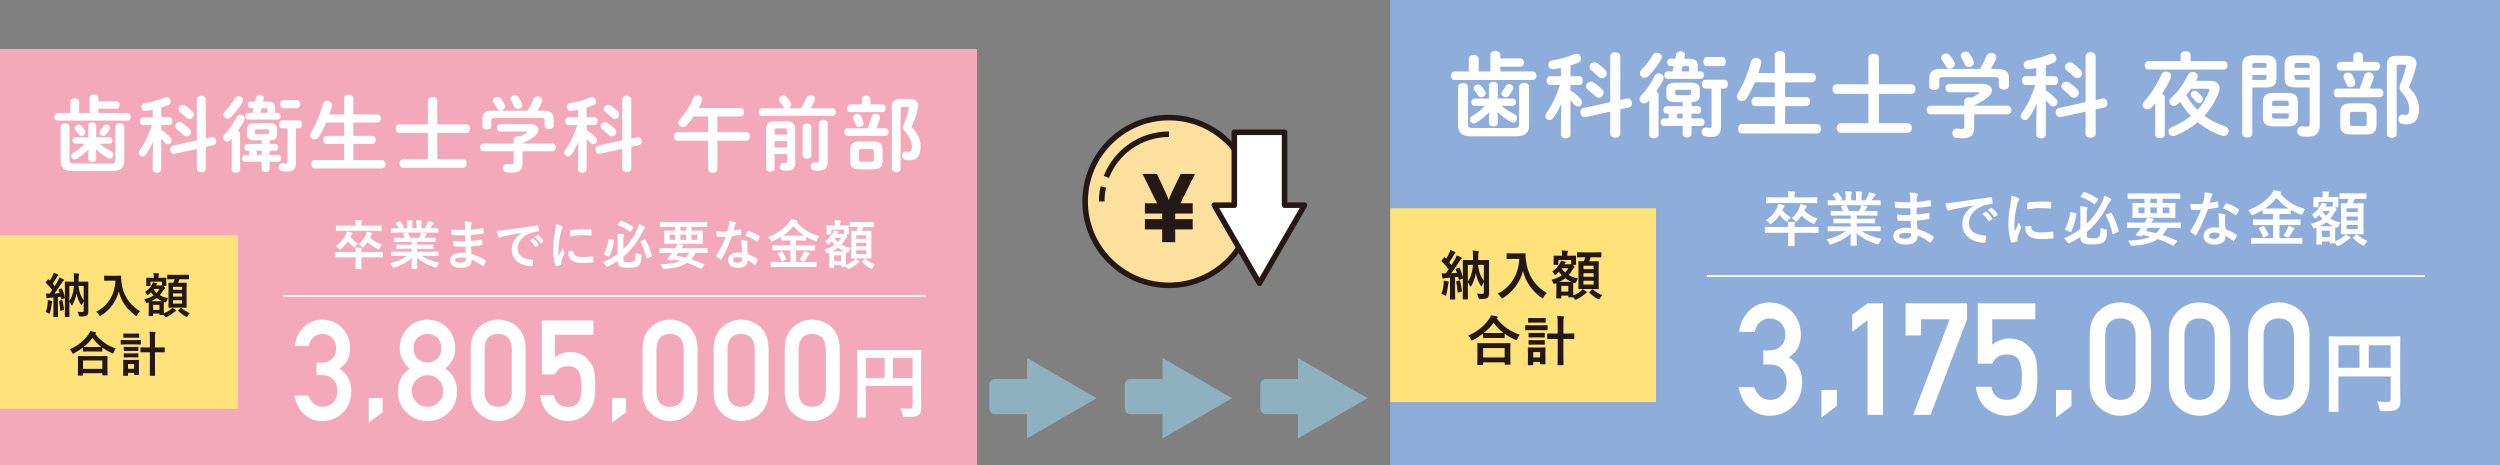 <?xml version="1.0" encoding="UTF-8"?><svg id="_レイヤー_1" xmlns="http://www.w3.org/2000/svg" viewBox="0 0 1800 335"><rect x="0" y="0" width="1800" height="335" fill="#808080" stroke="none"/><defs><style>.cls-1{fill:#f3a8bb;}.cls-2,.cls-3{fill:#fff;}.cls-4{fill:#ffe279;}.cls-5{fill:#8eadda;}.cls-6{fill:#8eb0bf;}.cls-7{fill:#231815;}.cls-8{stroke-width:1.182px;}.cls-8,.cls-9,.cls-10{fill:none;}.cls-8,.cls-10{stroke:#fff;stroke-miterlimit:10;}.cls-9,.cls-3,.cls-11{stroke:#231815;stroke-linejoin:round;stroke-width:3.999px;}.cls-10{stroke-width:1.321px;}.cls-11{fill:#fce09e;}</style></defs><rect class="cls-1" y="35.271" width="703.439" height="300.218"/><path class="cls-2" d="m256.072,181.494c0-1.576-.038-2.384-.23-3.307,1.385.038,2.73.115,4.114.269.347.039.577.192.577.461s-.115.461-.23.692c-.115.269-.154.692-.154,1.5v.384h10.306c3.384,0,4.537-.077,4.768-.077.385,0,.423.039.423.423v3.038c0,.423-.038.461-.423.461-.23,0-1.384-.077-4.768-.077h-10.306v3.884c0,2.691.077,4.037.077,4.229,0,.385-.038.423-.423.423h-3.384c-.385,0-.423-.038-.423-.423,0-.23.076-1.538.076-4.229v-3.884h-9.805c-3.384,0-4.537.077-4.769.077-.346,0-.384-.039-.384-.461v-3.038c0-.384.038-.423.384-.423.231,0,1.385.077,4.769.077h9.805Zm-3.768-10.767c1.346,1.808,3.345,3.422,5.498,4.576-.653.615-1.191,1.153-1.73,2.038-.384.577-.538.808-.769.808-.192,0-.462-.154-.885-.5-1.461-1.192-2.769-2.538-3.807-3.883-1.423,2.153-3.114,3.883-5.075,5.421-.424.346-.692.577-.885.577-.23,0-.423-.269-.846-.807-.615-.769-1.308-1.346-2.115-1.846,3.346-1.923,5.768-4.922,7.113-7.768.462-1.038.654-1.922.808-2.73,1.308.192,2.461.461,3.461.808.462.154.73.308.73.538,0,.308-.115.385-.269.539-.347.346-.615.769-.885,1.5l-.346.73Zm-4.999-4.614c-3.538,0-4.729.077-4.96.077-.424,0-.462-.039-.462-.423v-3c0-.384.038-.423.462-.423.23,0,1.422.077,4.96.077h8.806v-.346c0-1.654-.077-2.615-.27-3.576,1.385.038,2.73.077,4.114.23.385.039.615.192.615.385,0,.23-.153.461-.269.73-.077.346-.154.808-.154,2.23v.346h9.268c3.499,0,4.729-.077,4.96-.077.385,0,.423.039.423.423v3c0,.384-.038.423-.423.423-.23,0-1.461-.077-4.96-.077h-22.11Zm19.226,4.845c2.077,2.269,4.884,3.922,8.537,5.191-.615.654-1.192,1.577-1.615,2.5-.308.692-.462.961-.77.961-.191,0-.461-.116-.884-.346-3.038-1.461-5.422-3.23-7.075-5.038-.77,1.192-1.692,2.346-2.73,3.422-.423.385-.615.577-.846.577-.192,0-.423-.23-.808-.692-.577-.769-1.153-1.269-1.923-1.769,2.385-1.922,3.961-4.46,4.846-6.537.499-1.154.653-1.961.73-2.538,1.384.308,2.229.538,3.422.961.5.192.615.346.615.577,0,.192-.115.346-.308.538-.308.269-.462.577-.73,1.192l-.462,1Z"/><path class="cls-2" d="m286.9,184.186c-3.461,0-4.614.077-4.845.077-.423,0-.462-.038-.462-.423v-2.269c0-.423.039-.461.462-.461.23,0,1.384.077,4.845.077h9.498v-2.076h-5.422c-3.73,0-5.076.077-5.307.077-.385,0-.385-.039-.385-.423v-2.192c0-.423,0-.461.385-.461.23,0,1.576.077,5.307.077h5.422v-2.038h-7.229c-3.691,0-4.922.077-5.152.077-.423,0-.462-.038-.462-.384v-2.269c0-.385.039-.423.462-.423.23,0,1.461.077,5.152.077h2.346c-.423-.923-.808-1.692-1.23-2.422-.192-.346-.23-.5.27-.654l2.499-.692h-6.152c-3.461,0-4.614.077-4.845.077-.423,0-.462-.039-.462-.423v-2.384c0-.423.039-.461.462-.461.23,0,1.384.077,4.845.077h.27c-.615-1.23-1.308-2.192-2.192-3.307-.23-.269-.153-.423.308-.654l2.23-1.038c.385-.192.5-.154.73.154.923,1.115,1.885,2.422,2.576,3.73.192.346.192.385-.308.654l-.923.461h3.576v-2.538c0-1.346,0-2.269-.23-3.345,1.192.039,2.691.115,3.729.231.308.038.462.153.462.346,0,.231-.077.423-.154.654-.115.269-.23.846-.23,2.115v2.538h3.115v-2.5c0-1.384,0-2.307-.231-3.384,1.153.039,2.653.115,3.691.269.347.039.5.154.5.346s-.077.423-.153.615c-.115.269-.231.846-.231,2.115v2.538h2.385c.691-1.077,1.23-2.038,1.769-3.153.27-.577.5-1.153.653-2.076,1.346.269,2.692.653,3.73,1,.346.116.499.308.499.5,0,.308-.153.461-.384.654-.27.23-.462.461-.654.73-.499.808-1.038,1.577-1.576,2.346h.538c3.461,0,4.614-.077,4.846-.077.384,0,.423.039.423.461v2.384c0,.384-.039.423-.423.423-.231,0-1.385-.077-4.846-.077h-6.729c.999.192,1.884.385,3.037.692.308.077.5.23.5.461,0,.269-.192.461-.423.577-.192.115-.385.539-.538.808l-.692,1.23h2.499c3.691,0,4.922-.077,5.153-.077.384,0,.423.039.423.423v2.269c0,.346-.039.384-.423.384-.231,0-1.462-.077-5.153-.077h-7.767v2.038h6.113c3.769,0,5.076-.077,5.307-.077.385,0,.423.039.423.461v2.192c0,.384-.038.423-.423.423-.23,0-1.538-.077-5.307-.077h-6.113v2.076h10.112c3.461,0,4.614-.077,4.846-.077.384,0,.423.039.423.461v2.269c0,.385-.039.423-.423.423-.231,0-1.385-.077-4.846-.077h-6.844c3.229,2.269,7.267,3.768,12.804,4.999-.499.615-1.038,1.423-1.499,2.461-.308.73-.462,1-.846,1-.192,0-.462-.077-.885-.192-5.191-1.5-9.767-4.038-12.92-6.883,0,4.576.192,6.96.192,7.613,0,.385-.039.423-.423.423h-3.269c-.347,0-.385-.038-.385-.423,0-.653.115-2.884.153-7.459-3.229,3.076-7.229,5.229-12.343,6.883-.423.154-.692.231-.884.231-.347,0-.5-.27-.847-1-.5-1-1.038-1.807-1.538-2.307,5.114-1.269,9.036-2.845,12.267-5.345h-6.229Zm14.843-12.958c.346-.654.653-1.308,1.038-2.23.192-.423.27-.807.423-1.538h-9.806c.116.039.192.154.309.308.576.961,1.191,2.115,1.729,3.461h6.307Z"/><path class="cls-2" d="m335.141,177.572c-2.653.077-5.268.077-7.921-.154-.423,0-.577-.154-.615-.654-.153-.846-.23-2.384-.23-3.269,2.845.346,5.768.423,8.651.308-.038-1.461-.038-2.961-.077-4.422-3.691.115-6.46.115-9.189-.192-.423,0-.615-.154-.654-.538-.115-.961-.192-1.884-.269-3.461,3.345.385,6.69.385,10.074.385,0-1.423-.038-2.423-.077-3.73-.077-.884-.153-1.577-.461-2.576,2.038.115,3.691.346,4.845.692.461.154.692.692.423,1.154-.269.538-.538,1.192-.577,1.846-.038.769-.038,1.307-.076,2.461,3.576-.269,6.152-.692,8.421-1.154.461-.115.615,0,.653.461.154,1.077.192,2.115.192,2.807,0,.5-.115.577-.423.615-2.73.461-5.191.769-8.883,1,0,1.538.039,2.96.039,4.345,2.922-.192,4.768-.577,7.536-1,.462-.116.577-.039.615.308.039.73.115,2,.115,3.153,0,.385-.153.5-.576.539-2.538.423-4.307.692-7.537.923.077,1.769.154,3.653.27,5.421,3.691,1.039,6.845,2.423,10.189,4.653.385.346.385.461.27.923-.27.731-1.077,2.153-1.692,2.846-.153.23-.308.308-.5.308-.115,0-.269-.039-.423-.192-2.345-1.846-4.729-3.191-7.651-4.383-.039,4.152-2.538,5.845-7.806,5.845-4.999,0-7.845-2.192-7.845-5.384,0-3.114,3.038-5.46,7.69-5.46.962,0,1.884,0,3.691.154-.077-1.692-.153-3.269-.192-4.576Zm-3.307,7.767c-2.807,0-4.152.808-4.152,2.038,0,1,1.153,1.73,3.807,1.73,1.538,0,2.961-.461,3.499-1.154.308-.423.423-1.077.423-2.153-1.115-.269-2.5-.461-3.576-.461Z"/><path class="cls-2" d="m375.87,167.536c-4.69.884-8.806,1.692-12.92,2.538-1.461.346-1.846.423-2.422.615-.27.115-.538.308-.847.308-.269,0-.576-.231-.73-.577-.5-1.038-.923-2.384-1.422-4.153,1.961-.077,3.114-.23,6.113-.654,4.729-.692,13.189-1.961,23.109-3.268.577-.077.77.154.808.423.192.884.385,2.307.423,3.384,0,.461-.23.577-.73.577-1.807.115-3.037.308-4.69.846-6.537,2.23-9.806,6.729-9.806,11.343,0,4.96,3.537,7.652,10.229,8.075.615,0,.846.153.846.577,0,1-.154,2.345-.423,3.307-.115.577-.27.808-.73.808-6.768,0-14.189-3.884-14.189-11.882,0-5.46,2.73-9.151,7.383-12.189v-.077Zm7.614,4.153c.191-.154.346-.115.576.077,1.192.923,2.576,2.461,3.653,4.115.153.23.153.423-.115.615l-1.615,1.192c-.27.192-.462.154-.653-.115-1.154-1.769-2.385-3.23-3.884-4.46l2.038-1.423Zm3.422-2.5c.23-.154.346-.115.577.077,1.423,1.077,2.807,2.615,3.652,3.96.154.231.192.461-.115.692l-1.538,1.192c-.308.23-.5.115-.653-.115-1.038-1.654-2.269-3.115-3.846-4.422l1.923-1.384Z"/><path class="cls-2" d="m404.334,162.729c.654.346.885.577.885.923,0,.27-.077.385-.577,1.154-.385.692-.577,1.23-.923,2.73-1.076,4.768-1.615,9.498-1.615,12.42,0,1.884.077,3.153.231,4.499.808-1.769,1.499-3.038,2.614-5.729.308.961.808,1.577,1.346,2.423.115.192.27.423.27.577,0,.269-.077.423-.192.615-.885,2-1.615,3.653-2.191,5.806-.077.23-.116.654-.116,1.192,0,.461.077.769.077,1.077,0,.27-.153.423-.5.5-.961.269-2.038.5-3.152.615-.27.039-.423-.154-.5-.423-1.077-2.692-1.769-7.575-1.769-11.459,0-3.46.423-7.652,1.307-12.612.5-2.845.692-4.114.692-5.729,1.73.423,2.961.808,4.114,1.423Zm8.229,18.111c.308-.039.385.153.385.577.23,2.653,2.076,3.614,6.268,3.614,2.884,0,4.769-.192,7.345-.5.385-.039.461,0,.538.5.115.808.23,2.307.23,3.307,0,.461,0,.5-.653.577-2.614.308-4.46.423-6.268.423-5.691,0-8.345-.923-9.998-3.191-.961-1.23-1.346-3.191-1.346-4.999l3.499-.308Zm-2.153-14.381c.039-.461.154-.577.539-.654,2.269-.423,6.575-.692,8.344-.692,2.308,0,4.076.077,5.69.23.808.039.885.116.885.5,0,1.154,0,2.192-.077,3.269-.038.346-.153.5-.499.461-2.308-.154-4.307-.231-6.269-.231-2.576,0-5.075.231-8.729.884.039-2.153.039-3.114.115-3.768Z"/><path class="cls-2" d="m448.813,186.686c0,.923.153,1.422.769,1.73.462.269,1.308.385,3.076.385,2.538,0,3.153-.231,3.808-.731.961-.692,1.23-1.922,1.23-6.114.769.461,2.076.884,3.269,1.154.999.23.999.269.922,1.307-.191,4.499-.922,6.037-2.422,7.075-1.153.808-3.153,1.269-7.037,1.269-3.384,0-4.729-.23-5.922-.884-1.153-.654-1.807-1.615-1.807-3.845v-.115c-2.076,1.422-4.307,2.73-6.69,3.807-.462.23-.731.346-.923.346-.308,0-.462-.269-.847-.923-.615-.961-1.346-1.769-2.114-2.384,3.884-1.538,7.459-3.614,10.574-5.96v-10.882c0-1.654-.039-2.577-.192-3.691,1.308.038,2.846.192,4.114.384.462.077.692.308.692.5,0,.308-.077.538-.23.769-.192.269-.27.884-.27,2.461v7.037c.846-.808,1.653-1.653,2.423-2.461,2.845-3.115,5.229-6.844,7.383-11.343.691-1.461,1.191-2.73,1.576-4.269,1.308.539,2.769,1.192,3.884,1.846.385.192.538.423.538.731,0,.269-.23.461-.461.692-.462.423-.962,1.192-1.73,2.653-2.423,4.768-4.884,8.536-7.845,11.92-1.73,1.961-3.652,3.884-5.768,5.653v1.884Zm-7.19-14.074c.576.115.615.192.538.654-.692,4.076-1.691,7.652-3.345,11.228-.192.384-.27.346-.77.154l-2.769-1.077c-.538-.192-.577-.385-.423-.731,1.73-3.307,2.653-6.69,3.307-10.574.077-.423.154-.384.692-.269l2.769.615Zm4.999-13.343c.308-.423.384-.461.769-.308,3.076,1.153,6.114,2.691,8.498,4.307.192.115.27.23.27.346s-.077.23-.231.5l-1.576,2.422c-.346.5-.423.539-.73.27-2.384-1.808-5.46-3.422-8.498-4.614-.23-.077-.308-.154-.308-.27,0-.077.077-.23.23-.423l1.577-2.23Zm17.419,13.112c.461-.192.538-.192.769.192,2.153,3.769,3.576,7.652,4.537,11.344.115.423.039.577-.423.807l-2.807,1.269c-.577.269-.654.154-.77-.308-.961-4.191-2.307-7.959-4.229-11.497-.192-.308-.153-.5.346-.73l2.577-1.077Z"/><path class="cls-2" d="m480.01,182.071c-3.384,0-4.537.077-4.768.077-.346,0-.385-.039-.385-.423v-2.73c0-.346.039-.385.385-.385.23,0,1.384.077,4.768.077h6.152c.654-1,1.077-1.884,1.5-3.038,1.423.115,2.769.346,3.769.577.461.115.576.308.576.5,0,.231-.115.423-.423.615-.308.192-.538.461-1.115,1.346h13.843c3.384,0,4.538-.077,4.769-.077.346,0,.385.039.385.385v2.73c0,.384-.039.423-.385.423-.23,0-1.385-.077-4.769-.077h-3.46c-.923,1.807-2,3.307-3.191,4.576,2.96.923,5.998,2.115,9.267,3.576.192.077.308.192.308.308s-.077.231-.23.423l-1.885,2.192c-.423.461-.423.577-.808.346-3.269-1.769-6.268-3.114-9.651-4.229-4.037,2.769-9.267,3.922-16.111,4.383-1.191.077-1.269.116-1.73-1.077-.346-.923-.846-1.692-1.346-2.307,6.46-.115,10.997-.923,14.343-2.422-1.5-.385-3.114-.73-4.884-1.115-.115.192-.269.346-.423.539-.269.308-.538.423-1.038.308l-2.769-.615c-.346-.077-.385-.308-.23-.5l.923-1.115c.538-.615.923-1.077,1.423-1.807l1.076-1.461h-3.884Zm.462-18.727c-3.423,0-4.614.077-4.845.077-.385,0-.424-.039-.424-.423v-2.73c0-.384.039-.423.424-.423.23,0,1.422.077,4.845.077h23.379c3.461,0,4.614-.077,4.845-.077.385,0,.423.039.423.423v2.73c0,.384-.038.423-.423.423-.23,0-1.384-.077-4.845-.077h-6.037v2.73h2.423c3.768,0,5.113-.077,5.345-.077.384,0,.423.039.423.423,0,.231-.077.961-.077,2.846v3.114c0,1.884.077,2.577.077,2.846,0,.385-.039.423-.423.423-.231,0-1.577-.077-5.345-.077h-16.228c-3.768,0-5.114.077-5.345.077-.385,0-.423-.038-.423-.423,0-.269.077-.961.077-2.846v-3.114c0-1.884-.077-2.576-.077-2.846,0-.384.038-.423.423-.423.23,0,1.577.077,5.345.077h2.115v-2.73h-5.652Zm5.652,9.306v-3.691h-3.961v3.691h3.961Zm2.23,9.421c-.462.692-.923,1.346-1.423,1.999,2.23.423,4.422.885,6.575,1.423,1.115-1,2.038-2.115,2.846-3.422h-7.998Zm5.729-15.996v-2.73h-4.23v2.73h4.23Zm0,2.884h-4.23v3.691h4.23v-3.691Zm8.036,0h-4.307v3.691h4.307v-3.691Z"/><path class="cls-2" d="m532.911,165.114c.346-.116.5-.116.577.308.191.961.307,2.115.346,3.115,0,.346-.154.423-.462.461-2.076.423-3.96.692-6.345,1.039-2.461,6.499-4.729,11.805-7.498,16.496-.153.27-.269.385-.423.385-.115,0-.269-.077-.461-.192-.885-.538-2-1.346-2.653-1.961-.192-.154-.27-.269-.27-.423,0-.115.039-.27.192-.461,2.884-4.768,4.922-8.806,6.652-13.42-1.461.077-2.653.077-3.845.077-.847,0-1.154,0-2.115-.038-.385,0-.462-.115-.538-.615-.192-.73-.308-2-.385-3.269,1.576.115,2.461.154,3.576.154,1.499,0,2.653-.039,4.422-.192.461-1.615.73-2.922,1-4.307.23-1.346.23-1.922.23-3.115,1.653.231,3.307.462,4.499.808.385.077.615.308.615.577,0,.308-.115.5-.347.73-.23.308-.384.653-.615,1.423-.269.923-.576,2.115-.923,3.268,1.5-.154,3.269-.5,4.769-.846Zm1.076,10.305c-.038-1.038-.076-1.653-.308-2.73,1.885.192,2.885.346,4.191.731.347.077.539.269.539.615,0,.077-.077.346-.231.807-.153.462-.192.923-.153,1.577,0,2.269.115,3.922.423,6.537,2.769,1.115,4.652,1.961,6.921,3.576.385.27.424.423.231.808-.577,1.192-1.115,2.153-1.77,3.115-.115.192-.23.269-.346.269s-.23-.077-.385-.23c-1.691-1.461-3.114-2.307-4.69-3.23,0,3.845-2.77,5.614-7.152,5.614-4.23,0-7.075-2.153-7.075-5.46,0-3.346,2.769-5.614,7.113-5.614.73,0,1.808.039,3.038.231-.23-2.461-.308-4.807-.347-6.614Zm-2.729,9.69c-1.923,0-3.423.769-3.423,2.23,0,1.23,1.077,1.846,3.269,1.846,2.076,0,3.346-1.115,3.346-2.73,0-.346,0-.539-.039-.769-.922-.308-1.961-.577-3.152-.577Zm7.152-18.496c.23-.385.423-.423.807-.269,2.27.615,5.307,2.153,7.537,3.614.23.154.346.269.346.423,0,.115-.038.269-.153.461-.385.846-1.077,2.038-1.615,2.846-.115.192-.23.269-.346.269-.116,0-.192-.039-.347-.154-2.269-1.538-5.037-3.23-7.959-4.191.653-1.153,1.23-2.307,1.73-2.999Z"/><path class="cls-2" d="m560.282,192.223c-3.499,0-4.691.077-4.922.077-.423,0-.461-.039-.461-.384v-2.923c0-.384.038-.423.461-.423.23,0,1.423.077,4.922.077h8.768v-8.383h-7.345c-3.653,0-4.922.077-5.152.077-.423,0-.462-.039-.462-.423v-2.884c0-.384.039-.423.462-.423.23,0,1.499.077,5.152.077h7.345v-3.537h-1.5c-3.346,0-4.499.038-4.729.038-.385,0-.423-.038-.423-.384v-2.269c-1.846,1.154-3.807,2.115-5.884,3.038-.423.192-.691.308-.923.308-.269,0-.423-.231-.769-.885-.538-1-1.23-1.769-1.846-2.269,6.998-2.769,11.843-6.268,14.919-10.344.731-.961,1.154-1.538,1.538-2.538,1.5.192,3.038.423,4.153.808.385.115.692.346.692.615,0,.192-.077.308-.385.538-.077.077-.154.116-.23.154,4.537,5.345,9.882,8.268,16.227,10.036-.538.577-1.23,1.653-1.653,2.73-.308.692-.423.961-.73.961-.192,0-.5-.115-.923-.269-2.192-.846-4.23-1.807-6.152-2.922v2.307c0,.346-.039.384-.424.384-.269,0-1.422-.038-4.768-.038h-2.076v3.537h7.998c3.652,0,4.922-.077,5.152-.077.385,0,.423.039.423.423v2.884c0,.538,0,.423-.423.423-.23,0-1.5-.077-5.152-.077h-7.998v8.383h9.305c3.538,0,4.73-.077,4.961-.077.385,0,.423.039.423.423v2.923c0,.346-.038.384-.423.384-.23,0-1.423-.077-4.961-.077h-22.187Zm2.192-11.19c.499-.23.615-.23.884.154,1,1.461,2,3.346,2.73,5.076.153.385.115.461-.347.692l-2.384,1.192c-.577.23-.615.23-.769-.154-.692-1.884-1.462-3.653-2.615-5.268-.27-.346-.192-.423.308-.653l2.192-1.039Zm12.766-11.382c1.846,0,2.999,0,3.729-.039-2.96-1.884-5.537-4.114-7.651-6.806-2.23,2.73-4.729,4.96-7.498,6.806.73.039,1.884.039,3.729.039h7.69Zm2.961,13.112c.308-.692.576-1.307.73-2.038,1.385.385,2.307.769,3.23,1.23.461.231.691.423.691.654,0,.308-.192.423-.461.615-.23.192-.5.5-.885,1.23-.538,1.038-1.384,2.5-2.038,3.422-.269.346-.423.5-.615.5s-.461-.115-.884-.308c-.654-.346-1.538-.769-2.27-.961,1.039-1.384,1.885-3,2.5-4.345Z"/><path class="cls-2" d="m611.09,165.075c0,2.615.076,3.038.076,3.307,0,.385-.038.423-.461.423h-1.884l.384.346c.654.653.808,1.038.808,1.307,0,.231-.115.346-.346.539-.347.23-.538.5-.962,1.23-.846,1.461-1.729,2.769-2.807,3.922,1.923,1.115,4.153,1.923,6.652,2.422-.461.654-.923,1.577-1.192,2.384q-.423,1.153-1.538.846l-.615-.23c-.038.384-.076,1.192-.076,2.461v2.384c0,2.269,0,3.538.038,4.269,2.269-.885,3.729-1.769,5.384-3.076.461-.346.884-.808,1.307-1.346,1,.5,1.846,1.077,2.615,1.654.346.23.423.423.423.615,0,.23-.192.346-.462.461-.308.154-.615.385-.999.692-1.653,1.423-3.461,2.73-5.807,3.807-.462.192-.73.308-.923.308-.308,0-.461-.23-.846-.884l-.692-.961c-.038.115-.153.115-.423.115h-2.691c-.385,0-.424-.038-.424-.423v-.808h-5.037v1.577c0,.423-.038.461-.423.461h-2.691c-.423,0-.462-.038-.462-.461,0-.23.077-1.038.077-5.537v-2.192c0-1.422-.038-2.269-.038-2.769-.27.116-.577.231-.846.308-.385.154-.654.231-.847.231-.269,0-.423-.192-.615-.692-.308-.923-.769-1.769-1.191-2.269,3.114-.807,5.537-1.884,7.421-3.153-.769-.769-1.423-1.615-2.076-2.538-.577.615-1.23,1.192-1.885,1.73-.461.385-.691.577-.884.577s-.308-.23-.538-.615c-.462-.846-1-1.5-1.423-1.922,2.653-1.808,4.422-4.076,5.345-5.729.423-.73.692-1.308.846-1.961,1.27.192,2.153.423,2.923.653.384.116.538.192.538.385s-.077.269-.27.423c-.269.192-.423.461-.538.692l-.192.346h3.807c.385,0,.539-.038.73-.115l.308-.115v-2.807h-9.189v3.038c0,.385-.039.423-.385.423h-2.614c-.385,0-.424-.039-.424-.423,0-.269.077-.692.077-3.307v-.846c0-.885-.077-1.346-.077-1.615,0-.385.039-.423.424-.423.23,0,1.346.077,4.498.077h1.154v-.154c0-1.307-.039-2.307-.27-3.653,1.423.039,2.538.154,3.884.269.385.039.615.27.615.423,0,.308-.154.539-.27.77-.192.461-.192,1-.192,2.191v.154h1.308c3.191,0,4.269-.077,4.499-.077.423,0,.461.038.461.423,0,.23-.076.73-.076,1.384v1.077Zm-5.999,15.919c1.308,0,2.153,0,2.73-.038-1.615-.73-3.076-1.538-4.384-2.5-1.23.923-2.614,1.769-4.229,2.538h5.883Zm-4.499,2.884v4.076h5.037v-4.076h-5.037Zm.27-12.458c.692,1.077,1.5,2.038,2.499,2.884.923-.961,1.653-2,2.308-3.115h-4.614l-.192.231Zm16.227-8.037c-3.422,0-4.575.077-4.807.077-.384,0-.423-.038-.423-.423v-2.807c0-.385.039-.423.423-.423.231,0,1.385.077,4.807.077h6.96c3.461,0,4.614-.077,4.845-.077.347,0,.385.039.385.423v2.807c0,.385-.038.423-.385.423-.23,0-1.384-.077-4.845-.077h-2.346c-.384,1.077-.769,2-1.191,2.884h2.076c3.076,0,4.152-.077,4.422-.077.385,0,.423.038.423.423,0,.192-.077,1.538-.077,4.46v10.228c0,2.923.077,4.23.077,4.422,0,.423-.038.461-.423.461-.27,0-1.346-.077-4.422-.077h-4.922c-3.114,0-4.153.077-4.384.077-.423,0-.461-.039-.461-.461,0-.192.076-1.5.076-4.422v-10.074c0-3.076-.076-4.384-.076-4.614,0-.385.038-.423.461-.423.192,0,1.077.077,3.422.077.462-.961.731-1.846,1.077-2.884h-.692Zm-.615,6.076v2.422h7.268v-2.422h-7.268Zm7.268,7.844v-2.538h-7.268v2.538h7.268Zm0,2.884h-7.268v2.73h7.268v-2.73Zm-1.191,6.344c.191-.192.461-.308.807-.038,2,1.769,4.346,3.153,6.576,3.999-.539.5-1.077,1.269-1.577,2.153-.346.653-.538.884-.808.884-.23,0-.461-.115-.923-.346-2.346-1.23-4.229-2.769-5.883-4.422-.308-.308-.192-.385.192-.73l1.615-1.5Z"/><line class="cls-8" x1="203.959" y1="213.154" x2="666.606" y2="213.154"/><path class="cls-2" d="m227.884,261.065h3.438c3.412,0,6.059-.974,7.939-2.922,1.882-1.882,2.822-4.326,2.822-7.332-.063-3.038-1.035-5.531-2.914-7.48-1.88-1.881-4.301-2.855-7.263-2.922-2.135,0-4.077.71-5.829,2.13-1.847,1.42-3.09,3.616-3.727,6.588h-9.985c.509-5.324,2.595-9.809,6.258-13.457,3.598-3.615,7.896-5.456,12.896-5.521,6.337.065,11.368,2.151,15.095,6.256,3.566,4.007,5.382,8.737,5.445,14.188,0,2.759-.492,5.419-1.478,7.981-1.149,2.562-3.203,4.844-6.159,6.847,3.021,1.972,5.206,4.336,6.553,7.094,1.3,2.759,1.949,5.649,1.949,8.67-.063,6.733-2.084,12.038-6.062,15.912-3.914,3.975-8.941,5.994-15.082,6.06-4.741,0-8.941-1.574-12.6-4.723-3.659-3.148-6.03-7.707-7.111-13.677h9.978c.891,2.401,2.148,4.342,3.771,5.821,1.654,1.546,3.852,2.318,6.589,2.318,2.928,0,5.394-1.035,7.399-3.108,2.037-1.94,3.088-4.703,3.151-8.287-.063-3.65-1.113-6.479-3.15-8.484-2.004-1.94-4.549-2.911-7.636-2.911h-4.289v-9.043Z"/><path class="cls-2" d="m265.506,286.555h9.966v10.26l-9.966,7.491v-17.75Z"/><path class="cls-2" d="m286.46,281.602c.066-6.933,2.894-12.321,8.483-16.165-2.136-1.873-3.812-4.024-5.027-6.457-1.413-2.267-2.118-4.961-2.118-8.083.062-5.979,2.025-10.924,5.886-14.834,3.636-3.876,8.325-5.848,14.066-5.914,5.837.065,10.606,2.036,14.308,5.912,3.732,3.909,5.63,8.852,5.693,14.828,0,3.121-.641,5.814-1.922,8.079-1.347,2.431-3.088,4.582-5.224,6.454,5.589,3.843,8.416,9.229,8.483,16.159-.064,6.47-2.126,11.643-6.187,15.517-4.123,3.975-9.175,5.994-15.152,6.06-5.946-.066-10.916-2.083-14.912-6.054-4.188-3.871-6.314-9.039-6.378-15.503Zm9.978-.098c.063,3.289,1.219,5.985,3.466,8.09,2.15,2.204,4.765,3.305,7.847,3.305,3.178,0,5.842-1.101,7.992-3.305,2.182-2.105,3.305-4.801,3.369-8.09-.064-3.354-1.188-6.084-3.369-8.189-2.15-2.072-4.814-3.14-7.992-3.206-3.082.066-5.696,1.134-7.847,3.206-2.247,2.105-3.402,4.835-3.466,8.189Zm1.326-30.792c.063,3.336,1.104,5.878,3.121,7.628,1.984,1.816,4.272,2.725,6.865,2.725,2.688,0,5.025-.909,7.011-2.725,1.951-1.75,2.96-4.292,3.024-7.627-.064-3.435-1.073-6.027-3.024-7.777-1.985-1.684-4.322-2.526-7.011-2.526-2.593,0-4.881.842-6.865,2.526-2.017,1.75-3.058,4.342-3.121,7.776Z"/><path class="cls-2" d="m338.925,250.769c.063-6.626,2.12-11.729,6.17-15.305,3.793-3.543,8.32-5.314,13.581-5.314,5.42,0,10.026,1.774,13.821,5.321,3.857,3.58,5.85,8.687,5.978,15.321v31.677c-.128,6.601-2.12,11.692-5.978,15.271-3.795,3.548-8.401,5.354-13.821,5.419-5.261-.066-9.788-1.87-13.581-5.414-4.05-3.575-6.106-8.661-6.17-15.256v-31.72Zm29.584.641c-.191-7.201-3.47-10.869-9.833-11-6.396.131-9.657,3.799-9.785,11.001v30.487c.128,7.269,3.389,10.937,9.785,11.001,6.363-.065,9.642-3.732,9.833-11.001v-30.488Z"/><path class="cls-2" d="m390.162,230.726h37.062v10.26h-27.729v16.352c3.252-2.627,6.967-3.942,11.144-3.942,2.679.066,5.134.559,7.367,1.478,2.104,1.018,3.811,2.265,5.118,3.742,1.938,1.97,3.337,4.252,4.196,6.845.444,1.412.762,3.136.953,5.17.19,2.069.286,4.613.286,7.633,0,4.662-.318,8.241-.954,10.735-.669,2.462-1.781,4.646-3.34,6.55-1.367,1.865-3.356,3.567-5.964,5.105-2.545,1.604-5.565,2.438-9.064,2.503-4.707,0-9.018-1.443-12.929-4.329-3.977-2.952-6.442-7.724-7.396-14.316h9.974c1.081,5.525,4.405,8.32,9.973,8.385,2.386,0,4.295-.493,5.727-1.479,1.368-.954,2.322-2.203,2.862-3.749.572-1.545.922-3.222,1.05-5.032.063-1.775.096-3.501.096-5.178.065-4.111-.557-7.448-1.867-10.013-.702-1.216-1.739-2.186-3.111-2.91-1.372-.591-3.08-.888-5.121-.888-1.819,0-3.479.428-4.979,1.282-1.5.889-2.841,2.434-4.021,4.636h-9.332v-38.842Z"/><path class="cls-2" d="m440.753,286.555h9.966v10.26l-9.966,7.491v-17.75Z"/><path class="cls-2" d="m462.658,250.769c.063-6.626,2.12-11.729,6.17-15.305,3.793-3.543,8.32-5.314,13.581-5.314,5.42,0,10.026,1.774,13.821,5.321,3.857,3.58,5.85,8.687,5.978,15.321v31.677c-.128,6.601-2.12,11.692-5.978,15.271-3.795,3.548-8.401,5.354-13.821,5.419-5.261-.066-9.788-1.87-13.581-5.414-4.05-3.575-6.106-8.661-6.17-15.256v-31.72Zm29.584.641c-.191-7.201-3.47-10.869-9.833-11-6.396.131-9.657,3.799-9.785,11.001v30.487c.128,7.269,3.389,10.937,9.785,11.001,6.363-.065,9.642-3.732,9.833-11.001v-30.488Z"/><path class="cls-2" d="m513.838,250.769c.063-6.626,2.12-11.729,6.17-15.305,3.793-3.543,8.32-5.314,13.581-5.314,5.42,0,10.026,1.774,13.821,5.321,3.857,3.58,5.85,8.687,5.978,15.321v31.677c-.128,6.601-2.12,11.692-5.978,15.271-3.795,3.548-8.401,5.354-13.821,5.419-5.261-.066-9.788-1.87-13.581-5.414-4.05-3.575-6.106-8.661-6.17-15.256v-31.72Zm29.584.641c-.191-7.201-3.47-10.869-9.833-11-6.396.131-9.657,3.799-9.785,11.001v30.487c.128,7.269,3.389,10.937,9.785,11.001,6.363-.065,9.642-3.732,9.833-11.001v-30.488Z"/><path class="cls-2" d="m565.017,250.769c.063-6.626,2.12-11.729,6.17-15.305,3.793-3.543,8.32-5.314,13.581-5.314,5.42,0,10.026,1.774,13.821,5.321,3.857,3.58,5.85,8.687,5.978,15.321v31.677c-.128,6.601-2.12,11.692-5.978,15.271-3.795,3.548-8.401,5.354-13.821,5.419-5.261-.066-9.788-1.87-13.581-5.414-4.05-3.575-6.106-8.661-6.17-15.256v-31.72Zm29.584.641c-.191-7.201-3.47-10.869-9.833-11-6.396.131-9.657,3.799-9.785,11.001v30.487c.128,7.269,3.389,10.937,9.785,11.001,6.363-.065,9.642-3.732,9.833-11.001v-30.488Z"/><path class="cls-2" d="m663.18,283.954c0,5.018.115,8.016.115,9.977,0,2.307-.52,3.749-1.846,4.786-1.384,1.096-3.287,1.5-9.4,1.5-1.845,0-1.902-.058-2.249-1.845-.346-1.73-.864-3.229-1.499-4.44,2.422.23,5.133.288,6.517.288,1.729,0,2.249-.519,2.249-1.96v-14.417h-33.679v12.284c0,6.286.115,9.515.115,9.861,0,.577-.058.634-.691.634h-5.018c-.577,0-.635-.058-.635-.634,0-.404.115-3.921.115-11.303v-24.682c0-7.382-.115-11.015-.115-11.361,0-.634.058-.692.635-.692.403,0,2.364.115,7.843.115h29.238c5.479,0,7.439-.115,7.785-.115.577,0,.635.058.635.692,0,.346-.115,4.21-.115,11.591v19.723Zm-26.239-11.707v-14.533h-13.553v14.533h13.553Zm5.997-14.533v14.533h14.129v-14.533h-14.129Z"/><rect class="cls-4" y="169.444" width="171.263" height="124.886"/><path class="cls-7" d="m34.335,218.262c.069-.761.104-1.384.069-2.215,1.072.173,2.042.346,2.665.554.415.139.588.277.588.416,0,.208-.069.38-.173.519-.104.173-.208.692-.277,1.28-.242,1.938-.588,4.257-1.142,6.229-.173.554-.242.831-.45.831-.173,0-.415-.173-.796-.416-.45-.277-1.488-.761-1.938-.899.796-1.834,1.28-3.945,1.453-6.299Zm1.453-3.876c-.588.035-1.072.139-1.314.277-.173.104-.312.139-.52.139-.242,0-.381-.208-.45-.554-.173-.9-.311-1.834-.415-2.942.97.104,1.696.139,2.562.139.657-.865,1.314-1.765,1.938-2.665-1.35-1.799-2.872-3.495-4.499-5.052-.138-.139-.173-.242-.173-.312,0-.139.104-.242.242-.45l1.315-1.696c.276-.346.381-.381.623-.104l.83.865c.727-1.177,1.522-2.561,2.111-3.876.312-.692.45-1.142.623-1.834,1.003.38,2.007.796,2.872,1.246.312.173.45.346.45.554s-.139.346-.312.45c-.277.173-.416.381-.658.831-1.072,1.834-1.868,3.253-3.011,4.88.485.588.97,1.142,1.419,1.73.831-1.315,1.627-2.665,2.389-4.014.38-.727.691-1.384.969-2.18.899.381,2.042.796,2.872,1.28.312.173.415.277.415.484,0,.243-.104.381-.381.554-.346.243-.553.554-1.072,1.35-1.834,2.941-3.703,5.641-5.398,7.821,1.245-.069,2.491-.173,3.737-.277-.242-.692-.52-1.384-.796-2.042-.139-.312-.069-.416.346-.588l1.558-.658c.381-.173.45-.104.588.242.97,1.973,1.558,3.98,2.077,6.091v-5.364c0-3.634-.069-5.33-.069-5.572,0-.346.034-.381.381-.381.207,0,1.314.069,4.395.069h1.834v-2.63c0-1.281-.034-2.181-.242-3.461,1.28.035,2.25.139,3.461.242.312.035.52.208.52.381,0,.277-.139.484-.208.727-.173.416-.173.935-.173,2.111v2.63h2.215c3.08,0,4.188-.069,4.395-.069.347,0,.381.035.381.381,0,.208-.069,2.111-.069,5.779v9.517c0,2.872.069,4.533.069,5.606,0,1.419-.208,2.354-.935,2.977-.691.657-1.35.865-4.706.899q-1.107,0-1.28-1.073c-.208-.865-.484-1.696-.865-2.353,1.314.104,2.318.138,3.184.138.969,0,1.246-.208,1.246-1.211v-6.437c-.416.727-.865,1.488-1.107,2.215-.139.381-.242.554-.416.554-.138,0-.311-.173-.588-.554-1.453-2.215-2.423-4.637-3.045-7.925-.485,2.907-1.385,5.26-2.804,8.063-.208.381-.381.588-.554.588s-.346-.208-.52-.588c-.346-.796-.83-1.522-1.28-2.146v5.502c0,3.322.069,4.914.069,5.087,0,.38-.034.415-.346.415h-2.63c-.347,0-.381-.035-.381-.415,0-.173.069-1.869.069-5.502v-7.648c-.069.104-.174.139-.347.208l-1.695.623c-.484.173-.554.173-.623-.242l-.381-1.557-1.973.208v9.482c0,3.184.069,4.36.069,4.534,0,.346-.034.38-.381.38h-2.63c-.346,0-.381-.035-.381-.38,0-.208.069-1.35.069-4.534v-9.171l-2.665.208Zm8.514,1.626c.45-.138.484-.069.588.277.554,1.903.935,4.118,1.212,6.333.069.45,0,.45-.416.588l-1.695.519c-.52.173-.588.069-.623-.311-.173-2.492-.449-4.534-.935-6.472-.069-.346-.034-.416.381-.519l1.488-.416Zm5.641-10.105v10.797c1.835-2.63,2.942-6.021,3.322-10.797h-3.322Zm10.313,0h-3.738c.416,4.36,1.766,7.648,3.738,10.313v-10.313Z"/><path class="cls-7" d="m83.281,198.536c2.491,0,3.253-.069,3.461-.069.311,0,.449.069.449.415-.069,1.246,0,2.18.208,3.841,1.072,9.344,5.329,16.473,13.462,21.387-.623.588-1.419,1.454-2.042,2.63-.276.554-.415.796-.623.796-.173,0-.415-.173-.796-.45-6.298-4.637-10.14-10.278-11.87-17.165-1.868,7.095-6.472,13.358-12.735,17.234-.415.242-.623.416-.796.416-.242,0-.381-.277-.727-.831-.554-.935-1.35-1.765-2.042-2.284,8.583-4.222,13.462-12.493,13.912-22.391h-4.291c-2.492,0-3.253.069-3.461.069-.381,0-.415-.034-.415-.38v-2.907c0-.346.034-.38.415-.38.208,0,.969.069,3.461.069h4.43Z"/><path class="cls-7" d="m119.709,202.55c0,2.353.069,2.734.069,2.976,0,.346-.035.381-.415.381h-1.696l.346.312c.589.588.728.934.728,1.177,0,.208-.104.311-.312.484-.312.208-.484.45-.865,1.107-.762,1.315-1.558,2.492-2.526,3.53,1.73,1.003,3.737,1.73,5.986,2.18-.415.588-.83,1.419-1.072,2.146q-.381,1.039-1.385.762l-.554-.208c-.034.346-.068,1.073-.068,2.215v2.146c0,2.042,0,3.184.034,3.841,2.042-.796,3.356-1.592,4.845-2.769.415-.312.796-.727,1.177-1.211.9.45,1.661.969,2.354,1.488.312.208.381.38.381.554,0,.208-.174.312-.416.415-.276.139-.554.346-.899.623-1.488,1.28-3.114,2.457-5.226,3.426-.415.173-.657.277-.83.277-.277,0-.416-.208-.762-.796l-.623-.865c-.034.104-.139.104-.381.104h-2.422c-.347,0-.381-.035-.381-.38v-.727h-4.534v1.419c0,.381-.034.416-.38.416h-2.423c-.381,0-.415-.035-.415-.416,0-.208.069-.934.069-4.983v-1.973c0-1.28-.035-2.042-.035-2.492-.242.104-.519.208-.761.277-.347.139-.589.208-.762.208-.242,0-.381-.173-.554-.623-.277-.831-.692-1.592-1.073-2.042,2.804-.727,4.983-1.696,6.68-2.838-.692-.692-1.28-1.453-1.869-2.284-.519.554-1.107,1.073-1.695,1.557-.416.346-.623.519-.796.519s-.277-.208-.484-.554c-.416-.761-.9-1.35-1.281-1.73,2.389-1.626,3.98-3.668,4.811-5.156.381-.658.623-1.177.762-1.765,1.142.173,1.938.381,2.63.588.346.104.484.173.484.346s-.069.242-.242.381c-.242.173-.381.415-.484.623l-.173.312h3.426c.347,0,.484-.035.657-.104l.277-.104v-2.526h-8.271v2.734c0,.346-.034.381-.346.381h-2.354c-.346,0-.381-.035-.381-.381,0-.242.069-.623.069-2.976v-.761c0-.796-.069-1.211-.069-1.454,0-.346.035-.381.381-.381.208,0,1.212.069,4.049.069h1.039v-.138c0-1.177-.035-2.077-.242-3.288,1.28.035,2.283.139,3.495.243.346.035.554.242.554.38,0,.277-.139.484-.242.692-.174.415-.174.899-.174,1.973v.138h1.177c2.873,0,3.842-.069,4.05-.069.38,0,.415.035.415.381,0,.208-.069.658-.069,1.246v.969Zm-5.398,14.327c1.176,0,1.938,0,2.457-.035-1.454-.657-2.769-1.384-3.945-2.249-1.107.83-2.354,1.592-3.807,2.284h5.295Zm-4.05,2.596v3.668h4.534v-3.668h-4.534Zm.243-11.213c.622.969,1.35,1.834,2.249,2.596.83-.865,1.488-1.799,2.076-2.803h-4.152l-.173.208Zm14.604-7.233c-3.08,0-4.118.069-4.326.069-.346,0-.38-.035-.38-.38v-2.526c0-.346.034-.381.38-.381.208,0,1.246.069,4.326.069h6.264c3.115,0,4.153-.069,4.36-.069.312,0,.347.035.347.381v2.526c0,.346-.035.38-.347.38-.207,0-1.245-.069-4.36-.069h-2.11c-.347.969-.692,1.8-1.073,2.596h1.869c2.769,0,3.737-.069,3.979-.069.346,0,.381.035.381.381,0,.173-.069,1.384-.069,4.015v9.205c0,2.63.069,3.807.069,3.98,0,.38-.035.415-.381.415-.242,0-1.211-.069-3.979-.069h-4.43c-2.804,0-3.738.069-3.945.069-.381,0-.415-.035-.415-.415,0-.173.068-1.35.068-3.98v-9.067c0-2.769-.068-3.945-.068-4.153,0-.346.034-.381.415-.381.173,0,.969.069,3.08.069.415-.865.657-1.661.969-2.596h-.623Zm-.554,5.468v2.18h6.541v-2.18h-6.541Zm6.541,7.06v-2.284h-6.541v2.284h6.541Zm0,2.596h-6.541v2.457h6.541v-2.457Zm-1.073,5.71c.173-.173.416-.277.727-.035,1.8,1.592,3.911,2.838,5.918,3.599-.484.45-.969,1.142-1.419,1.938-.312.588-.484.796-.727.796-.208,0-.415-.104-.83-.311-2.111-1.107-3.808-2.492-5.295-3.98-.277-.277-.173-.346.173-.658l1.453-1.35Z"/><path class="cls-7" d="m59.733,250.239c-2.007,1.558-4.152,2.907-6.402,4.084-.415.208-.623.346-.796.346-.242,0-.381-.242-.657-.865-.45-.935-1.004-1.696-1.627-2.319,6.368-2.873,10.486-6.472,13.324-10.59.623-.899,1.003-1.557,1.35-2.457,1.35.208,2.63.416,3.634.658.415.138.623.242.623.554,0,.173-.069.346-.347.519-.104.069-.207.138-.276.242,4.118,5.26,8.929,8.479,14.777,10.555-.589.727-1.107,1.661-1.454,2.63-.207.658-.346.9-.623.9-.173,0-.449-.104-.83-.312-2.457-1.107-4.707-2.388-6.748-3.876v2.423c0,.346-.035.38-.381.38-.208,0-1.143-.069-3.911-.069h-5.363c-2.77,0-3.669.069-3.911.069-.346,0-.381-.035-.381-.38v-2.492Zm-3.287,20.176c-.347,0-.381-.035-.381-.381,0-.208.069-1.142.069-6.16v-2.976c0-2.976-.069-3.98-.069-4.188,0-.346.034-.381.381-.381.207,0,1.419.069,4.741.069h11.074c3.322,0,4.533-.069,4.741-.069.38,0,.415.035.415.381,0,.208-.069,1.211-.069,3.668v3.392c0,4.983.069,5.917.069,6.091,0,.346-.035.38-.415.38h-2.942c-.346,0-.38-.035-.38-.38v-1.142h-13.878v1.315c0,.346-.034.381-.415.381h-2.941Zm3.356-4.845h13.878v-6.021h-13.878v6.021Zm9.586-15.746c2.042,0,3.08-.035,3.564-.035-2.491-1.903-4.603-4.118-6.367-6.575-1.8,2.492-3.945,4.637-6.299,6.541.416.035,1.385.069,3.738.069h5.363Z"/><path class="cls-7" d="m97.355,244.875c2.63,0,3.495-.069,3.703-.069.312,0,.346.035.346.381v2.457c0,.38-.034.415-.346.415-.208,0-1.073-.069-3.703-.069h-6.367c-2.631,0-3.496.069-3.669.069-.346,0-.381-.035-.381-.415v-2.457c0-.346.035-.381.381-.381.173,0,1.038.069,3.669.069h6.367Zm2.63,19.726c0,4.014.069,4.775.069,4.983,0,.346-.034.38-.381.38h-2.733c-.347,0-.381-.035-.381-.38v-1.107h-4.396v1.73c0,.346-.034.381-.38.381h-2.699c-.381,0-.416-.035-.416-.381,0-.208.069-1.003.069-5.191v-2.284c0-2.18-.069-3.011-.069-3.253,0-.346.035-.381.416-.381.207,0,.934.069,3.148.069h4.257c2.215,0,2.941-.069,3.184-.069.347,0,.381.035.381.381,0,.208-.069,1.038-.069,2.665v2.457Zm-3.322-24.398c2.215,0,2.907-.069,3.115-.069.381,0,.415.035.415.381v2.284c0,.346-.034.381-.415.381-.208,0-.9-.069-3.115-.069h-4.325c-2.25,0-2.941.069-3.149.069-.347,0-.381-.035-.381-.381v-2.284c0-.346.034-.381.381-.381.208,0,.899.069,3.149.069h4.325Zm-.38,9.586c2.076,0,2.699-.069,2.906-.069.381,0,.416.035.416.381v2.25c0,.346-.035.381-.416.381-.207,0-.83-.069-2.906-.069h-3.842c-2.111,0-2.734.069-2.941.069-.347,0-.381-.035-.381-.381v-2.25c0-.346.034-.381.381-.381.207,0,.83.069,2.941.069h3.842Zm0,4.672c2.076,0,2.699-.069,2.906-.069.381,0,.416.034.416.38v2.215c0,.346-.035.381-.416.381-.207,0-.83-.069-2.906-.069h-3.842c-2.111,0-2.734.069-2.941.069-.347,0-.381-.035-.381-.381v-2.215c0-.346.034-.38.381-.38.207,0,.83.069,2.941.069h3.842Zm-4.119,7.648v3.426h4.396v-3.426h-4.396Zm15.747-18.065c0-2.457-.035-3.495-.277-5.226,1.315.035,2.665.104,3.807.242.347.035.554.208.554.381,0,.242-.104.415-.173.692-.173.416-.242,1.28-.242,3.841v6.195h2.215c3.149,0,4.222-.069,4.396-.069.38,0,.415.035.415.416v2.803c0,.346-.035.381-.415.381-.174,0-1.246-.069-4.396-.069h-2.215v10.451c0,3.911.069,5.883.069,6.057,0,.38-.035.415-.347.415h-3.114c-.312,0-.346-.035-.346-.415,0-.173.069-2.146.069-6.022v-10.486h-1.938c-3.149,0-4.222.069-4.43.069-.381,0-.415-.035-.415-.381v-2.803c0-.381.034-.416.415-.416.208,0,1.28.069,4.43.069h1.938v-6.125Z"/><path class="cls-2" d="m64.526,70.633c0-1.725,1.606-2.617,3.212-2.617,1.547,0,3.152.893,3.152,2.617v2.26h12.788c1.666,0,2.498,1.309,2.498,2.676,0,1.309-.832,2.677-2.498,2.677h-12.788v3.093h20.818c1.665,0,2.498,1.368,2.498,2.736s-.833,2.736-2.498,2.736h-50.141c-1.606,0-2.439-1.368-2.439-2.736s.833-2.736,2.439-2.736h9.04v-8.029c0-1.725,1.606-2.617,3.212-2.617,1.547,0,3.152.892,3.152,2.617v8.029h7.554v-10.706Zm18.498,20.639c0-1.725,1.606-2.617,3.212-2.617s3.212.892,3.212,2.617v24.327c0,4.997-2.082,7.495-8.446,7.495h-28.906c-6.364,0-8.446-2.498-8.446-7.495v-24.267c0-1.725,1.606-2.558,3.212-2.558s3.212.833,3.212,2.558v23.554c0,2.201.654,2.855,3.093,2.855h26.766c2.438,0,3.093-.654,3.093-2.855v-23.613Zm-13.739,20.282v2.855c0,1.546-1.428,2.32-2.855,2.32s-2.854-.773-2.854-2.32v-2.855l.179-3.985c-2.32,2.438-5.234,4.758-8.327,6.721-.595.357-1.13.536-1.666.536-1.427,0-2.498-1.249-2.498-2.558,0-.773.417-1.606,1.368-2.141,2.974-1.725,5.829-3.985,8.387-6.662h-6.721c-1.428,0-2.142-1.19-2.142-2.379,0-1.13.714-2.32,2.142-2.32h9.278v-8.446c0-1.546,1.428-2.32,2.854-2.32s2.855.773,2.855,2.32v8.446h9.517c1.487,0,2.2,1.19,2.2,2.32,0,1.189-.713,2.379-2.2,2.379h-7.197c2.498,2.022,5.294,3.807,8.446,5.353,1.189.595,1.725,1.546,1.725,2.558,0,1.427-1.13,2.795-2.677,2.795-.476,0-1.011-.179-1.605-.476-3.331-1.844-6.008-3.985-8.387-6.305l.179,4.164Zm-15.524-19.39c0-1.368,1.368-2.438,2.796-2.438.773,0,1.547.297,2.201,1.011.713.773,1.486,1.784,2.26,3.033.297.476.476,1.011.476,1.428,0,1.487-1.428,2.676-2.914,2.676-.773,0-1.606-.357-2.142-1.249-.595-.952-1.249-1.903-2.2-3.152-.357-.417-.477-.892-.477-1.309Zm22.78-2.676c1.368,0,2.736,1.011,2.736,2.438,0,.357-.06.714-.297,1.13-.893,1.606-1.666,2.736-2.617,3.866-.595.714-1.309,1.011-2.022,1.011-1.368,0-2.677-1.13-2.677-2.438,0-.476.179-1.011.535-1.487.773-1.011,1.487-2.022,2.261-3.331.476-.833,1.249-1.189,2.081-1.189Z"/><path class="cls-2" d="m110.2,102.097c-1.368,3.212-3.093,6.364-5.056,9.041-.773,1.071-1.665,1.487-2.558,1.487-1.428,0-2.677-1.19-2.677-2.617,0-.535.179-1.13.595-1.725,3.569-4.937,6.483-11.003,8.862-18.26h-6.364c-1.546,0-2.26-1.428-2.26-2.855,0-1.368.714-2.795,2.2-2.795h7.019v-5.353c-1.725.356-3.39.654-4.996.833h-.416c-1.784,0-2.736-1.427-2.736-2.855,0-1.249.773-2.498,2.32-2.736,4.52-.714,10.111-2.26,14.572-4.104.476-.179.892-.298,1.308-.298,1.726,0,2.855,1.606,2.855,3.212,0,1.071-.476,2.082-1.725,2.617-1.666.654-3.331,1.249-5.056,1.784v6.9h5.71c1.546,0,2.26,1.427,2.26,2.795,0,1.427-.714,2.855-2.26,2.855h-5.71v3.45c2.498,1.666,4.877,3.569,6.661,5.65.595.654.833,1.368.833,2.022,0,1.487-1.309,2.736-2.736,2.736-.714,0-1.428-.297-2.082-1.07-.772-.952-1.725-1.903-2.676-2.855v21.947c0,1.666-1.547,2.499-3.034,2.499-1.546,0-3.093-.833-3.093-2.499v-6.662l.238-13.145Zm42.229-3.331c.238-.059.417-.059.654-.059,1.666,0,2.677,1.605,2.677,3.152,0,1.189-.654,2.379-2.082,2.676l-5.472,1.189v15.524c0,1.844-1.605,2.736-3.212,2.736-1.665,0-3.271-.892-3.271-2.736v-14.037l-15.94,3.509c-.178.06-.356.06-.595.06-1.665,0-2.735-1.666-2.735-3.271,0-1.189.595-2.32,2.021-2.617l17.249-3.807v-29.442c0-1.844,1.606-2.736,3.271-2.736,1.606,0,3.212.892,3.212,2.736v28.074l4.223-.952Zm-15.999-5.948c.714.714,1.011,1.487,1.011,2.26,0,1.666-1.487,3.152-3.152,3.152-.714,0-1.487-.297-2.201-1.011-1.427-1.368-3.33-3.033-4.758-4.164-.833-.654-1.189-1.427-1.189-2.201,0-1.546,1.428-2.974,3.152-2.974.654,0,1.309.178,1.903.595,1.784,1.249,3.628,2.676,5.234,4.342Zm2.141-12.49c.654.713.952,1.487.952,2.201,0,1.665-1.487,3.093-3.093,3.093-.773,0-1.606-.297-2.32-1.011-1.427-1.368-3.152-2.855-4.521-3.985-.832-.654-1.13-1.487-1.13-2.201,0-1.606,1.428-2.974,3.152-2.974.595,0,1.249.178,1.903.595,1.666,1.189,3.569,2.736,5.056,4.283Z"/><path class="cls-2" d="m166.817,99.837c-.297.297-.595.654-.892.952-.773.833-1.606,1.13-2.438,1.13-1.547,0-2.855-1.249-2.855-2.795,0-.714.298-1.546,1.011-2.26,3.152-3.271,6.246-7.672,8.685-12.609.595-1.189,1.665-1.725,2.677-1.725,1.605,0,3.152,1.13,3.152,2.795,0,.416-.119.892-.357,1.368-1.189,2.558-2.736,5.115-4.461,7.495.893.357,1.547,1.07,1.547,2.141v25.695c0,1.606-1.487,2.379-3.033,2.379-1.487,0-3.034-.773-3.034-2.379v-22.186Zm4.937-30.572c1.606,0,3.212,1.071,3.212,2.677,0,.417-.118.892-.416,1.427-2.022,3.866-5.234,7.97-8.387,11.004-.772.713-1.546,1.011-2.319,1.011-1.605,0-2.974-1.368-2.974-2.974,0-.773.297-1.606,1.13-2.379,2.498-2.379,5.234-5.888,7.138-9.278.595-1.071,1.605-1.487,2.616-1.487Zm22.364,34.379h4.104c1.428,0,2.141,1.189,2.141,2.438,0,1.19-.713,2.439-2.141,2.439h-4.104v3.033h6.245c1.428,0,2.142,1.189,2.142,2.438,0,1.19-.714,2.439-2.142,2.439h-6.245v5.174c0,1.487-1.427,2.26-2.854,2.26s-2.855-.773-2.855-2.26v-5.174h-12.134c-1.367,0-2.021-1.249-2.021-2.439,0-1.249.654-2.438,2.021-2.438h3.093v-3.033h-1.367c-1.368,0-2.022-1.249-2.022-2.439,0-1.249.654-2.438,2.022-2.438h10.408v-2.617h-4.758c-4.401,0-5.829-1.368-5.829-4.461v-3.509c0-3.093,1.665-4.52,6.066-4.52h9.576c4.401,0,6.008,1.309,6.008,4.401v3.568c0,2.974-1.368,4.402-5.354,4.521v2.617Zm-13.739-25.814c-1.309,0-1.963-1.189-1.963-2.379,0-1.13.654-2.32,1.963-2.32h3.212l.595-2.736c.297-1.428,1.605-2.082,2.854-2.082,1.428,0,2.855.773,2.855,2.26,0,.179,0,.357-.06.536l-.476,2.022h3.093c4.401,0,5.65,1.606,5.65,4.818v3.331h1.903c1.428,0,2.082,1.19,2.082,2.379,0,1.249-.654,2.438-2.082,2.438h-21.412c-1.368,0-2.022-1.189-2.022-2.438,0-1.189.654-2.379,2.022-2.379h3.212l.772-3.45h-2.2Zm11.955,18.736c1.13,0,1.428-.238,1.428-.952v-1.546c0-.714-.298-.952-1.428-.952h-7.315c-1.19,0-1.487.238-1.487.952v1.546c0,.892.773.952,1.487.952h7.315Zm-3.926,11.956h-3.568v3.033h3.568v-3.033Zm-.832-27.242h4.937v-2.379c0-.714-.179-1.071-1.249-1.071h-2.915l-.772,3.45Zm25.516,35.747c0,4.521-2.021,6.483-6.066,6.483-1.249,0-2.617-.059-3.926-.297-1.665-.238-2.498-1.606-2.498-2.914,0-1.428,1.011-2.915,2.855-2.915.178,0,.356,0,.595.059.951.179,1.725.179,2.141.179.535,0,.833-.357.833-1.606v-23.672h-3.985c-1.486,0-2.2-1.428-2.2-2.855s.714-2.855,2.2-2.855h12.253c1.546,0,2.26,1.427,2.26,2.855s-.714,2.855-2.26,2.855h-2.201v24.684Zm.833-44.966c1.547,0,2.26,1.427,2.26,2.914,0,1.428-.713,2.915-2.26,2.915h-9.992c-1.487,0-2.201-1.487-2.201-2.915,0-1.487.714-2.914,2.201-2.914h9.992Z"/><path class="cls-2" d="m271.673,82.35c1.725,0,2.558,1.487,2.558,2.974s-.833,2.974-2.558,2.974h-17.249v9.517h13.561c1.726,0,2.558,1.428,2.558,2.915,0,1.428-.832,2.915-2.558,2.915h-13.561v11.539h20.579c1.726,0,2.558,1.487,2.558,3.033,0,1.487-.832,3.033-2.558,3.033h-48.415c-1.666,0-2.498-1.546-2.498-3.033,0-1.546.832-3.033,2.498-3.033h21.174v-11.539h-12.55c-1.665,0-2.498-1.487-2.498-2.915,0-1.487.833-2.915,2.498-2.915h12.55v-9.517h-12.848c-1.546,3.688-3.33,7.197-5.174,10.111-.833,1.368-2.082,1.963-3.212,1.963-1.726,0-3.212-1.249-3.212-2.914,0-.595.178-1.309.595-1.963,3.628-5.829,6.543-13.026,8.564-20.521.477-1.665,1.844-2.438,3.212-2.438,1.666,0,3.391,1.13,3.391,2.974,0,.238-.06.476-.119.773-.476,2.022-1.07,4.045-1.784,6.067h10.587v-11.598c0-1.725,1.666-2.617,3.331-2.617s3.331.892,3.331,2.617v11.598h17.249Z"/><path class="cls-2" d="m335.784,89.547c1.725,0,2.617,1.547,2.617,3.093s-.893,3.093-2.617,3.093h-20.937v18.914h18.617c1.725,0,2.617,1.546,2.617,3.093s-.893,3.093-2.617,3.093h-43.241c-1.665,0-2.558-1.546-2.558-3.093s.893-3.093,2.558-3.093h17.844v-18.914h-20.58c-1.665,0-2.558-1.546-2.558-3.093s.893-3.093,2.558-3.093h20.58v-17.011c0-1.784,1.725-2.677,3.39-2.677,1.726,0,3.391.893,3.391,2.677v17.011h20.937Z"/><path class="cls-2" d="m369.859,100.551c0-1.725,1.605-2.558,3.212-2.558.476,0,.951.06,1.428.238,1.665-.773,3.152-1.606,4.461-2.438.356-.297.595-.536.595-.714,0-.238-.357-.357-.952-.357h-18.319c-1.725,0-2.558-1.368-2.558-2.736,0-1.309.833-2.677,2.558-2.677h21.412c3.926,0,5.948,1.963,5.948,4.223,0,1.487-.893,3.093-2.558,4.401-2.736,2.141-5.829,3.926-8.862,5.234v.178h21.412c1.725,0,2.558,1.368,2.558,2.795,0,1.368-.833,2.795-2.558,2.795h-21.412v8.446c0,5.056-2.319,6.959-7.435,6.959-1.487,0-2.855-.119-4.164-.297-1.725-.297-2.498-1.606-2.498-2.915,0-1.487,1.012-3.093,2.914-3.093.179,0,.417,0,.596.059,1.07.179,1.903.238,2.676.238,1.189,0,1.547-.417,1.547-1.785v-7.613h-21.71c-1.665,0-2.498-1.427-2.498-2.795,0-1.427.833-2.795,2.498-2.795h21.71v-2.795Zm10.052-20.877c1.606-2.617,2.914-5.234,4.282-8.446.535-1.309,1.726-1.903,2.915-1.903,1.665,0,3.33,1.13,3.33,2.915,0,.417-.059.833-.297,1.309-.952,2.201-2.022,4.223-3.212,6.126h4.045c5.531,0,7.673,1.903,7.673,6.186v4.58c0,1.725-1.606,2.558-3.271,2.558-1.606,0-3.271-.833-3.271-2.558v-3.509c0-1.546-.417-1.963-2.438-1.963h-33.428c-2.021,0-2.498.417-2.498,1.963v3.807c0,1.725-1.605,2.558-3.212,2.558-1.665,0-3.271-.833-3.271-2.558v-4.877c0-4.282,2.141-6.186,7.613-6.186h25.04Zm-16.535-4.461c.238.476.357.952.357,1.368,0,1.666-1.606,2.915-3.212,2.915-1.071,0-2.082-.535-2.736-1.784-.476-.952-1.487-2.498-2.438-3.866-.357-.476-.476-.952-.476-1.428,0-1.487,1.605-2.676,3.271-2.676.893,0,1.903.357,2.558,1.249,1.012,1.368,1.963,2.795,2.677,4.223Zm12.372-.893c.237.476.297.952.297,1.368,0,1.666-1.546,2.736-3.152,2.736-1.13,0-2.2-.536-2.795-1.844-.536-1.249-1.309-2.676-2.022-3.985-.298-.535-.477-1.011-.477-1.487,0-1.487,1.547-2.558,3.153-2.558,1.011,0,2.021.416,2.676,1.487.833,1.309,1.726,2.915,2.32,4.282Z"/><path class="cls-2" d="m416.484,102.097c-1.368,3.212-3.093,6.364-5.056,9.041-.773,1.071-1.665,1.487-2.558,1.487-1.428,0-2.677-1.19-2.677-2.617,0-.535.179-1.13.595-1.725,3.569-4.937,6.483-11.003,8.862-18.26h-6.364c-1.546,0-2.26-1.428-2.26-2.855,0-1.368.714-2.795,2.2-2.795h7.019v-5.353c-1.725.356-3.39.654-4.996.833h-.416c-1.784,0-2.736-1.427-2.736-2.855,0-1.249.773-2.498,2.32-2.736,4.52-.714,10.111-2.26,14.572-4.104.476-.179.892-.298,1.309-.298,1.725,0,2.854,1.606,2.854,3.212,0,1.071-.476,2.082-1.725,2.617-1.666.654-3.331,1.249-5.056,1.784v6.9h5.71c1.546,0,2.26,1.427,2.26,2.795,0,1.427-.714,2.855-2.26,2.855h-5.71v3.45c2.498,1.666,4.877,3.569,6.661,5.65.595.654.833,1.368.833,2.022,0,1.487-1.309,2.736-2.736,2.736-.714,0-1.428-.297-2.082-1.07-.772-.952-1.725-1.903-2.676-2.855v21.947c0,1.666-1.547,2.499-3.034,2.499-1.546,0-3.093-.833-3.093-2.499v-6.662l.238-13.145Zm42.229-3.331c.238-.059.417-.059.654-.059,1.666,0,2.677,1.605,2.677,3.152,0,1.189-.654,2.379-2.082,2.676l-5.472,1.189v15.524c0,1.844-1.605,2.736-3.212,2.736-1.665,0-3.271-.892-3.271-2.736v-14.037l-15.94,3.509c-.178.06-.356.06-.595.06-1.665,0-2.735-1.666-2.735-3.271,0-1.189.595-2.32,2.021-2.617l17.249-3.807v-29.442c0-1.844,1.606-2.736,3.271-2.736,1.606,0,3.212.892,3.212,2.736v28.074l4.223-.952Zm-15.999-5.948c.713.714,1.011,1.487,1.011,2.26,0,1.666-1.487,3.152-3.152,3.152-.714,0-1.487-.297-2.201-1.011-1.427-1.368-3.33-3.033-4.758-4.164-.833-.654-1.189-1.427-1.189-2.201,0-1.546,1.428-2.974,3.152-2.974.654,0,1.309.178,1.903.595,1.784,1.249,3.628,2.676,5.234,4.342Zm2.141-12.49c.654.713.952,1.487.952,2.201,0,1.665-1.487,3.093-3.093,3.093-.773,0-1.606-.297-2.32-1.011-1.427-1.368-3.152-2.855-4.521-3.985-.832-.654-1.13-1.487-1.13-2.201,0-1.606,1.428-2.974,3.152-2.974.595,0,1.249.178,1.903.595,1.666,1.189,3.569,2.736,5.056,4.283Z"/><path class="cls-2" d="m533.113,77.771c1.784,0,2.617,1.487,2.617,3.033,0,1.487-.833,3.033-2.617,3.033h-16.595v11.301h20.877c1.784,0,2.677,1.546,2.677,3.093s-.893,3.093-2.677,3.093h-20.877v20.342c0,1.903-1.665,2.855-3.331,2.855s-3.33-.952-3.33-2.855v-20.342h-21.948c-1.784,0-2.677-1.546-2.677-3.093s.893-3.093,2.677-3.093h21.948v-11.301h-10.409c-1.547,2.32-3.271,4.461-5.175,6.483-.773.833-1.725,1.189-2.558,1.189-1.725,0-3.331-1.427-3.331-3.152,0-.714.357-1.546,1.071-2.319,3.688-3.985,7.256-9.576,9.694-15.465.595-1.368,1.785-1.963,3.034-1.963,1.665,0,3.39,1.13,3.39,2.974,0,.357-.06.773-.237,1.249-.654,1.666-1.428,3.331-2.261,4.937h30.037Z"/><path class="cls-2" d="m576.705,77.889c1.665-2.617,2.914-5.056,3.984-7.494.596-1.368,1.785-1.963,2.975-1.963,1.665,0,3.271,1.13,3.271,2.795,0,.417-.119.892-.357,1.368-.892,1.903-1.844,3.628-2.914,5.293h15.583c1.666,0,2.498,1.368,2.498,2.795,0,1.368-.832,2.796-2.498,2.796h-50.557c-1.606,0-2.438-1.428-2.438-2.796,0-1.427.832-2.795,2.438-2.795h16.535c-.595-.238-1.13-.654-1.487-1.309-.714-1.07-1.486-2.319-2.319-3.331-.417-.535-.595-1.13-.595-1.606,0-1.546,1.546-2.855,3.212-2.855.892,0,1.844.357,2.617,1.249,1.011,1.189,1.784,2.26,2.558,3.45.356.595.535,1.189.535,1.725,0,1.249-.893,2.26-1.963,2.676h8.922Zm-10.588,9.457c4.759,0,6.424,1.844,6.424,5.77v24.505c0,3.628-2.141,5.234-5.531,5.234-1.309,0-2.319-.059-3.45-.238-1.486-.238-2.141-1.427-2.141-2.617,0-1.368.892-2.795,2.438-2.795h.356c.477.06.952.119,1.487.119.654,0,.893-.238.893-1.071v-5.293h-8.922v10.349c0,1.546-1.487,2.32-3.033,2.32-1.487,0-3.034-.773-3.034-2.32v-28.193c0-3.925,1.666-5.77,6.424-5.77h8.089Zm-6.602,5.115c-1.487,0-1.844.357-1.844,1.428v2.974h8.922v-2.974c0-1.071-.357-1.428-1.844-1.428h-5.234Zm7.078,9.16h-8.922v4.58h8.922v-4.58Zm11.241-10.171c0-1.665,1.605-2.498,3.152-2.498,1.605,0,3.152.833,3.152,2.498v20.342c0,1.666-1.547,2.498-3.152,2.498-1.547,0-3.152-.833-3.152-2.498v-20.342Zm18.141,25.16c0,4.401-2.141,6.305-6.721,6.305-1.249,0-1.903-.06-3.033-.238-1.784-.238-2.558-1.546-2.558-2.855,0-1.427.951-2.915,2.677-2.915.178,0,.416,0,.595.06.535.06,1.07.119,1.427.119.893,0,1.189-.238,1.189-1.368v-26.944c0-1.725,1.606-2.558,3.212-2.558s3.212.833,3.212,2.558v27.836Z"/><path class="cls-2" d="m624.639,92.343c1.011-2.379,2.022-5.413,2.854-8.327.417-1.487,1.666-2.141,2.915-2.141,1.605,0,3.212,1.07,3.212,2.855,0,.238,0,.595-.119.892-.714,2.379-1.547,4.639-2.438,6.721h6.305c1.665,0,2.498,1.368,2.498,2.795,0,1.368-.833,2.795-2.498,2.795h-27.004c-1.665,0-2.498-1.428-2.498-2.795,0-1.428.833-2.795,2.498-2.795h14.275Zm-4.104-20.877c0-1.725,1.547-2.617,3.093-2.617s3.093.892,3.093,2.617v3.688h8.506c1.665,0,2.498,1.368,2.498,2.795,0,1.368-.833,2.795-2.498,2.795h-22.899c-1.665,0-2.498-1.427-2.498-2.795,0-1.427.833-2.795,2.498-2.795h8.208v-3.688Zm-1.903,50.438c-4.58,0-6.543-1.844-6.543-6.126v-7.792c0-4.282,1.963-6.126,6.543-6.126h10.29c4.58,0,6.543,1.844,6.543,6.126v7.792c0,4.58-2.201,6.126-6.543,6.126h-10.29Zm-4.461-37.353c0-1.546,1.428-2.498,2.975-2.498,1.189,0,2.379.595,2.974,1.903.535,1.189,1.07,2.438,1.487,3.688.118.417.178.773.178,1.071,0,1.725-1.546,2.736-3.093,2.736-1.13,0-2.26-.535-2.736-1.903-.476-1.249-.951-2.558-1.546-3.866-.179-.417-.238-.773-.238-1.13Zm13.264,31.881c1.368,0,1.726-.476,1.726-1.546v-6.007c0-1.071-.357-1.547-1.726-1.547h-7.315c-1.368,0-1.725.476-1.725,1.547v6.007c0,1.249.595,1.546,1.725,1.546h7.315Zm27.301-45.204c4.342,0,6.424,1.903,6.424,4.996,0,.833-.179,1.725-.416,2.677-1.189,4.521-2.855,8.981-4.401,12.609,4.758,4.758,6.483,9.219,6.483,13.918,0,7.019-3.094,9.993-7.852,9.993-1.249,0-2.022-.119-3.093-.357-1.606-.297-2.32-1.666-2.32-2.974,0-1.487.952-3.033,2.499-3.033.178,0,.356,0,.535.06.714.119,1.189.178,1.784.178,1.249,0,2.141-.773,2.141-3.925,0-3.212-1.665-7.316-4.996-10.825-.832-.892-1.249-1.844-1.249-2.915,0-.773.238-1.666.654-2.617,1.249-2.676,2.558-6.84,3.391-10.409.06-.297.119-.595.119-.773,0-.654-.357-.892-1.309-.892h-3.271c-1.07,0-1.428.357-1.428,1.606v43.122c0,1.606-1.546,2.379-3.152,2.379-1.546,0-3.152-.773-3.152-2.379v-44.49c0-4.163,1.606-5.948,6.245-5.948h6.364Z"/><rect class="cls-5" x="1000.985" width="799.015" height="335.489"/><path class="cls-2" d="m1287.487,163.402c0-1.762-.043-2.664-.258-3.695,1.547.043,3.051.129,4.598.301.387.043.645.215.645.516s-.129.516-.258.773c-.129.301-.172.773-.172,1.676v.43h11.516c3.781,0,5.07-.086,5.328-.086.43,0,.473.043.473.473v3.395c0,.473-.043.516-.473.516-.258,0-1.547-.086-5.328-.086h-11.516v4.34c0,3.008.086,4.512.086,4.727,0,.43-.043.473-.473.473h-3.781c-.43,0-.473-.043-.473-.473,0-.258.086-1.719.086-4.727v-4.34h-10.957c-3.781,0-5.07.086-5.328.086-.387,0-.43-.043-.43-.516v-3.395c0-.43.043-.473.43-.473.258,0,1.547.086,5.328.086h10.957Zm-4.211-12.031c1.504,2.02,3.738,3.824,6.145,5.113-.73.688-1.332,1.289-1.934,2.277-.43.645-.602.902-.859.902-.215,0-.516-.172-.988-.559-1.633-1.332-3.094-2.836-4.254-4.34-1.59,2.406-3.48,4.34-5.672,6.059-.473.387-.773.645-.988.645-.258,0-.473-.301-.945-.902-.688-.859-1.461-1.504-2.363-2.062,3.738-2.148,6.445-5.5,7.949-8.68.516-1.16.73-2.148.902-3.051,1.461.215,2.75.516,3.867.902.516.172.816.344.816.602,0,.344-.129.43-.301.602-.387.387-.688.859-.988,1.676l-.387.816Zm-5.586-5.156c-3.953,0-5.285.086-5.543.086-.473,0-.516-.043-.516-.473v-3.352c0-.43.043-.473.516-.473.258,0,1.59.086,5.543.086h9.84v-.387c0-1.848-.086-2.922-.301-3.996,1.547.043,3.051.086,4.598.258.43.043.688.215.688.43,0,.258-.172.516-.301.816-.086.387-.172.902-.172,2.492v.387h10.355c3.91,0,5.285-.086,5.543-.086.43,0,.473.043.473.473v3.352c0,.43-.043.473-.473.473-.258,0-1.633-.086-5.543-.086h-24.707Zm21.484,5.414c2.32,2.535,5.457,4.383,9.539,5.801-.688.73-1.332,1.762-1.805,2.793-.344.773-.516,1.074-.859,1.074-.215,0-.516-.129-.988-.387-3.395-1.633-6.059-3.609-7.906-5.629-.859,1.332-1.891,2.621-3.051,3.824-.473.43-.688.645-.945.645-.215,0-.473-.258-.902-.773-.645-.859-1.289-1.418-2.148-1.977,2.664-2.148,4.426-4.984,5.414-7.305.559-1.289.73-2.191.816-2.836,1.547.344,2.492.602,3.824,1.074.559.215.688.387.688.645,0,.215-.129.387-.344.602-.344.301-.516.645-.816,1.332l-.516,1.117Z"/><path class="cls-2" d="m1321.869,166.41c-3.867,0-5.156.086-5.414.086-.473,0-.516-.043-.516-.473v-2.535c0-.473.043-.516.516-.516.258,0,1.547.086,5.414.086h10.613v-2.32h-6.059c-4.168,0-5.672.086-5.93.086-.43,0-.43-.043-.43-.473v-2.449c0-.473,0-.516.43-.516.258,0,1.762.086,5.93.086h6.059v-2.277h-8.078c-4.125,0-5.5.086-5.758.086-.473,0-.516-.043-.516-.43v-2.535c0-.43.043-.473.516-.473.258,0,1.633.086,5.758.086h2.621c-.473-1.031-.902-1.891-1.375-2.707-.215-.387-.258-.559.301-.73l2.793-.773h-6.875c-3.867,0-5.156.086-5.414.086-.473,0-.516-.043-.516-.473v-2.664c0-.473.043-.516.516-.516.258,0,1.547.086,5.414.086h.301c-.688-1.375-1.461-2.449-2.449-3.695-.258-.301-.172-.473.344-.73l2.492-1.16c.43-.215.559-.172.816.172,1.031,1.246,2.105,2.707,2.879,4.168.215.387.215.43-.344.73l-1.031.516h3.996v-2.836c0-1.504,0-2.535-.258-3.738,1.332.043,3.008.129,4.168.258.344.043.516.172.516.387,0,.258-.086.473-.172.73-.129.301-.258.945-.258,2.363v2.836h3.48v-2.793c0-1.547,0-2.578-.258-3.781,1.289.043,2.965.129,4.125.301.387.043.559.172.559.387s-.086.473-.172.688c-.129.301-.258.945-.258,2.363v2.836h2.664c.773-1.203,1.375-2.277,1.977-3.523.301-.645.559-1.289.73-2.32,1.504.301,3.008.73,4.168,1.117.387.129.559.344.559.559,0,.344-.172.516-.43.73-.301.258-.516.516-.73.816-.559.902-1.16,1.762-1.762,2.621h.602c3.867,0,5.156-.086,5.414-.086.43,0,.473.043.473.516v2.664c0,.43-.043.473-.473.473-.258,0-1.547-.086-5.414-.086h-7.52c1.117.215,2.105.43,3.395.773.344.086.559.258.559.516,0,.301-.215.516-.473.645-.215.129-.43.602-.602.902l-.773,1.375h2.793c4.125,0,5.5-.086,5.758-.086.43,0,.473.043.473.473v2.535c0,.387-.043.43-.473.43-.258,0-1.633-.086-5.758-.086h-8.68v2.277h6.832c4.211,0,5.672-.086,5.93-.086.43,0,.473.043.473.516v2.449c0,.43-.043.473-.473.473-.258,0-1.719-.086-5.93-.086h-6.832v2.32h11.301c3.867,0,5.156-.086,5.414-.086.43,0,.473.043.473.516v2.535c0,.43-.043.473-.473.473-.258,0-1.547-.086-5.414-.086h-7.648c3.609,2.535,8.121,4.211,14.309,5.586-.559.688-1.16,1.59-1.676,2.75-.344.816-.516,1.117-.945,1.117-.215,0-.516-.086-.988-.215-5.801-1.676-10.914-4.512-14.438-7.691,0,5.113.215,7.777.215,8.508,0,.43-.043.473-.473.473h-3.652c-.387,0-.43-.043-.43-.473,0-.73.129-3.223.172-8.336-3.609,3.438-8.078,5.844-13.793,7.691-.473.172-.773.258-.988.258-.387,0-.559-.301-.945-1.117-.559-1.117-1.16-2.02-1.719-2.578,5.715-1.418,10.098-3.18,13.707-5.973h-6.961Zm16.586-14.48c.387-.73.73-1.461,1.16-2.492.215-.473.301-.902.473-1.719h-10.957c.129.043.215.172.344.344.645,1.074,1.332,2.363,1.934,3.867h7.047Z"/><path class="cls-2" d="m1375.694,159.02c-2.965.086-5.887.086-8.852-.172-.473,0-.645-.172-.688-.73-.172-.945-.258-2.664-.258-3.652,3.18.387,6.445.473,9.668.344-.043-1.633-.043-3.309-.086-4.941-4.125.129-7.219.129-10.27-.215-.473,0-.688-.172-.73-.602-.129-1.074-.215-2.105-.301-3.867,3.738.43,7.477.43,11.258.43,0-1.59-.043-2.707-.086-4.168-.086-.988-.172-1.762-.516-2.879,2.277.129,4.125.387,5.414.773.516.172.773.773.473,1.289-.301.602-.602,1.332-.645,2.062-.043.859-.043,1.461-.086,2.75,3.996-.301,6.875-.773,9.41-1.289.516-.129.688,0,.73.516.172,1.203.215,2.363.215,3.137,0,.559-.129.645-.473.688-3.051.516-5.801.859-9.926,1.117,0,1.719.043,3.309.043,4.855,3.266-.215,5.328-.645,8.422-1.117.516-.129.645-.043.688.344.043.816.129,2.234.129,3.523,0,.43-.172.559-.645.602-2.836.473-4.812.773-8.422,1.031.086,1.977.172,4.082.301,6.059,4.125,1.16,7.648,2.707,11.387,5.199.43.387.43.516.301,1.031-.301.816-1.203,2.406-1.891,3.18-.172.258-.344.344-.559.344-.129,0-.301-.043-.473-.215-2.621-2.062-5.285-3.566-8.551-4.898-.043,4.641-2.836,6.531-8.723,6.531-5.586,0-8.766-2.449-8.766-6.016,0-3.48,3.395-6.102,8.594-6.102,1.074,0,2.105,0,4.125.172-.086-1.891-.172-3.652-.215-5.113Zm-3.695,8.68c-3.137,0-4.641.902-4.641,2.277,0,1.117,1.289,1.934,4.254,1.934,1.719,0,3.309-.516,3.91-1.289.344-.473.473-1.203.473-2.406-1.246-.301-2.793-.516-3.996-.516Z"/><path class="cls-2" d="m1421.11,147.805c-5.242.988-9.84,1.891-14.438,2.836-1.633.387-2.062.473-2.707.688-.301.129-.602.344-.945.344-.301,0-.645-.258-.816-.645-.559-1.16-1.031-2.664-1.59-4.641,2.191-.086,3.48-.258,6.832-.73,5.285-.773,14.738-2.191,25.824-3.652.645-.086.859.172.902.473.215.988.43,2.578.473,3.781,0,.516-.258.645-.816.645-2.02.129-3.395.344-5.242.945-7.305,2.492-10.957,7.52-10.957,12.676,0,5.543,3.953,8.551,11.43,9.023.688,0,.945.172.945.645,0,1.117-.172,2.621-.473,3.695-.129.645-.301.902-.816.902-7.562,0-15.855-4.34-15.855-13.277,0-6.102,3.051-10.227,8.25-13.621v-.086Zm8.508,4.641c.215-.172.387-.129.645.086,1.332,1.031,2.879,2.75,4.082,4.598.172.258.172.473-.129.688l-1.805,1.332c-.301.215-.516.172-.73-.129-1.289-1.977-2.664-3.609-4.34-4.984l2.277-1.59Zm3.824-2.793c.258-.172.387-.129.645.086,1.59,1.203,3.137,2.922,4.082,4.426.172.258.215.516-.129.773l-1.719,1.332c-.344.258-.559.129-.73-.129-1.16-1.848-2.535-3.48-4.297-4.941l2.148-1.547Z"/><path class="cls-2" d="m1452.833,142.434c.73.387.988.645.988,1.031,0,.301-.086.43-.645,1.289-.43.773-.645,1.375-1.031,3.051-1.203,5.328-1.805,10.613-1.805,13.879,0,2.105.086,3.523.258,5.027.902-1.977,1.676-3.395,2.922-6.402.344,1.074.902,1.762,1.504,2.707.129.215.301.473.301.645,0,.301-.086.473-.215.688-.988,2.234-1.805,4.082-2.449,6.488-.086.258-.129.73-.129,1.332,0,.516.086.859.086,1.203,0,.301-.172.473-.559.559-1.074.301-2.277.559-3.523.688-.301.043-.473-.172-.559-.473-1.203-3.008-1.977-8.465-1.977-12.805,0-3.867.473-8.551,1.461-14.094.559-3.18.773-4.598.773-6.402,1.934.473,3.309.902,4.598,1.59Zm9.195,20.238c.344-.043.43.172.43.645.258,2.965,2.32,4.039,7.004,4.039,3.223,0,5.328-.215,8.207-.559.43-.043.516,0,.602.559.129.902.258,2.578.258,3.695,0,.516,0,.559-.73.645-2.922.344-4.984.473-7.004.473-6.359,0-9.324-1.031-11.172-3.566-1.074-1.375-1.504-3.566-1.504-5.586l3.91-.344Zm-2.406-16.07c.043-.516.172-.645.602-.73,2.535-.473,7.348-.773,9.324-.773,2.578,0,4.555.086,6.359.258.902.043.988.129.988.559,0,1.289,0,2.449-.086,3.652-.043.387-.172.559-.559.516-2.578-.172-4.812-.258-7.004-.258-2.879,0-5.672.258-9.754.988.043-2.406.043-3.48.129-4.211Z"/><path class="cls-2" d="m1502.464,169.203c0,1.031.172,1.59.859,1.934.516.301,1.461.43,3.438.43,2.836,0,3.523-.258,4.254-.816,1.074-.773,1.375-2.148,1.375-6.832.859.516,2.32.988,3.652,1.289,1.117.258,1.117.301,1.031,1.461-.215,5.027-1.031,6.746-2.707,7.906-1.289.902-3.523,1.418-7.863,1.418-3.781,0-5.285-.258-6.617-.988-1.289-.73-2.02-1.805-2.02-4.297v-.129c-2.32,1.59-4.812,3.051-7.477,4.254-.516.258-.816.387-1.031.387-.344,0-.516-.301-.945-1.031-.688-1.074-1.504-1.977-2.363-2.664,4.34-1.719,8.336-4.039,11.816-6.66v-12.16c0-1.848-.043-2.879-.215-4.125,1.461.043,3.18.215,4.598.43.516.086.773.344.773.559,0,.344-.086.602-.258.859-.215.301-.301.988-.301,2.75v7.863c.945-.902,1.848-1.848,2.707-2.75,3.18-3.48,5.844-7.648,8.25-12.676.773-1.633,1.332-3.051,1.762-4.77,1.461.602,3.094,1.332,4.34,2.062.43.215.602.473.602.816,0,.301-.258.516-.516.773-.516.473-1.074,1.332-1.934,2.965-2.707,5.328-5.457,9.539-8.766,13.32-1.934,2.191-4.082,4.34-6.445,6.316v2.105Zm-8.035-15.727c.645.129.688.215.602.73-.773,4.555-1.891,8.551-3.738,12.547-.215.43-.301.387-.859.172l-3.094-1.203c-.602-.215-.645-.43-.473-.816,1.934-3.695,2.965-7.477,3.695-11.816.086-.473.172-.43.773-.301l3.094.688Zm5.586-14.91c.344-.473.43-.516.859-.344,3.438,1.289,6.832,3.008,9.496,4.812.215.129.301.258.301.387s-.086.258-.258.559l-1.762,2.707c-.387.559-.473.602-.816.301-2.664-2.02-6.102-3.824-9.496-5.156-.258-.086-.344-.172-.344-.301,0-.086.086-.258.258-.473l1.762-2.492Zm19.465,14.652c.516-.215.602-.215.859.215,2.406,4.211,3.996,8.551,5.07,12.676.129.473.043.645-.473.902l-3.137,1.418c-.645.301-.73.172-.859-.344-1.074-4.684-2.578-8.895-4.727-12.848-.215-.344-.172-.559.387-.816l2.879-1.203Z"/><path class="cls-2" d="m1537.262,164.047c-3.781,0-5.07.086-5.328.086-.387,0-.43-.043-.43-.473v-3.051c0-.387.043-.43.43-.43.258,0,1.547.086,5.328.086h6.875c.73-1.117,1.203-2.105,1.676-3.395,1.59.129,3.094.387,4.211.645.516.129.645.344.645.559,0,.258-.129.473-.473.688s-.602.516-1.246,1.504h15.469c3.781,0,5.07-.086,5.328-.086.387,0,.43.043.43.43v3.051c0,.43-.043.473-.43.473-.258,0-1.547-.086-5.328-.086h-3.867c-1.031,2.02-2.234,3.695-3.566,5.113,3.309,1.031,6.703,2.363,10.355,3.996.215.086.344.215.344.344s-.086.258-.258.473l-2.105,2.449c-.473.516-.473.645-.902.387-3.652-1.977-7.004-3.48-10.785-4.727-4.512,3.094-10.355,4.383-18.004,4.898-1.332.086-1.418.129-1.934-1.203-.387-1.031-.945-1.891-1.504-2.578,7.219-.129,12.289-1.031,16.027-2.707-1.676-.43-3.48-.816-5.457-1.246-.129.215-.301.387-.473.602-.301.344-.602.473-1.16.344l-3.094-.688c-.387-.086-.43-.344-.258-.559l1.031-1.246c.602-.688,1.031-1.203,1.59-2.02l1.203-1.633h-4.34Zm.516-20.926c-3.824,0-5.156.086-5.414.086-.43,0-.473-.043-.473-.473v-3.051c0-.43.043-.473.473-.473.258,0,1.59.086,5.414.086h26.125c3.867,0,5.156-.086,5.414-.086.43,0,.473.043.473.473v3.051c0,.43-.043.473-.473.473-.258,0-1.547-.086-5.414-.086h-6.746v3.051h2.707c4.211,0,5.715-.086,5.973-.086.43,0,.473.043.473.473,0,.258-.086,1.074-.086,3.18v3.48c0,2.105.086,2.879.086,3.18,0,.43-.043.473-.473.473-.258,0-1.762-.086-5.973-.086h-18.133c-4.211,0-5.715.086-5.973.086-.43,0-.473-.043-.473-.473,0-.301.086-1.074.086-3.18v-3.48c0-2.105-.086-2.879-.086-3.18,0-.43.043-.473.473-.473.258,0,1.762.086,5.973.086h2.363v-3.051h-6.316Zm6.316,10.398v-4.125h-4.426v4.125h4.426Zm2.492,10.527c-.516.773-1.031,1.504-1.59,2.234,2.492.473,4.941.988,7.348,1.59,1.246-1.117,2.277-2.363,3.18-3.824h-8.938Zm6.402-17.875v-3.051h-4.727v3.051h4.727Zm0,3.223h-4.727v4.125h4.727v-4.125Zm8.98,0h-4.812v4.125h4.812v-4.125Z"/><path class="cls-2" d="m1596.295,145.098c.387-.129.559-.129.645.344.215,1.074.344,2.363.387,3.48,0,.387-.172.473-.516.516-2.32.473-4.426.773-7.09,1.16-2.75,7.262-5.285,13.191-8.379,18.434-.172.301-.301.43-.473.43-.129,0-.301-.086-.516-.215-.988-.602-2.234-1.504-2.965-2.191-.215-.172-.301-.301-.301-.473,0-.129.043-.301.215-.516,3.223-5.328,5.5-9.84,7.434-14.996-1.633.086-2.965.086-4.297.086-.945,0-1.289,0-2.363-.043-.43,0-.516-.129-.602-.688-.215-.816-.344-2.234-.43-3.652,1.762.129,2.75.172,3.996.172,1.676,0,2.965-.043,4.941-.215.516-1.805.816-3.266,1.117-4.812.258-1.504.258-2.148.258-3.48,1.848.258,3.695.516,5.027.902.43.086.688.344.688.645,0,.344-.129.559-.387.816-.258.344-.43.73-.688,1.59-.301,1.031-.645,2.363-1.031,3.652,1.676-.172,3.652-.559,5.328-.945Zm1.203,11.516c-.043-1.16-.086-1.848-.344-3.051,2.105.215,3.223.387,4.684.816.387.086.602.301.602.688,0,.086-.086.387-.258.902s-.215,1.031-.172,1.762c0,2.535.129,4.383.473,7.305,3.094,1.246,5.199,2.191,7.734,3.996.43.301.473.473.258.902-.645,1.332-1.246,2.406-1.977,3.48-.129.215-.258.301-.387.301s-.258-.086-.43-.258c-1.891-1.633-3.48-2.578-5.242-3.609,0,4.297-3.094,6.273-7.992,6.273-4.727,0-7.906-2.406-7.906-6.102,0-3.738,3.094-6.273,7.949-6.273.816,0,2.02.043,3.395.258-.258-2.75-.344-5.371-.387-7.391Zm-3.051,10.828c-2.148,0-3.824.859-3.824,2.492,0,1.375,1.203,2.062,3.652,2.062,2.32,0,3.738-1.246,3.738-3.051,0-.387,0-.602-.043-.859-1.031-.344-2.191-.645-3.523-.645Zm7.992-20.668c.258-.43.473-.473.902-.301,2.535.688,5.93,2.406,8.422,4.039.258.172.387.301.387.473,0,.129-.043.301-.172.516-.43.945-1.203,2.277-1.805,3.18-.129.215-.258.301-.387.301s-.215-.043-.387-.172c-2.535-1.719-5.629-3.609-8.895-4.684.73-1.289,1.375-2.578,1.934-3.352Z"/><path class="cls-2" d="m1626.813,175.391c-3.91,0-5.242.086-5.5.086-.473,0-.516-.043-.516-.43v-3.266c0-.43.043-.473.516-.473.258,0,1.59.086,5.5.086h9.797v-9.367h-8.207c-4.082,0-5.5.086-5.758.086-.473,0-.516-.043-.516-.473v-3.223c0-.43.043-.473.516-.473.258,0,1.676.086,5.758.086h8.207v-3.953h-1.676c-3.738,0-5.027.043-5.285.043-.43,0-.473-.043-.473-.43v-2.535c-2.062,1.289-4.254,2.363-6.574,3.395-.473.215-.773.344-1.031.344-.301,0-.473-.258-.859-.988-.602-1.117-1.375-1.977-2.062-2.535,7.82-3.094,13.234-7.004,16.672-11.559.816-1.074,1.289-1.719,1.719-2.836,1.676.215,3.395.473,4.641.902.43.129.773.387.773.688,0,.215-.086.344-.43.602-.086.086-.172.129-.258.172,5.07,5.973,11.043,9.238,18.133,11.215-.602.645-1.375,1.848-1.848,3.051-.344.773-.473,1.074-.816,1.074-.215,0-.559-.129-1.031-.301-2.449-.945-4.727-2.02-6.875-3.266v2.578c0,.387-.043.43-.473.43-.301,0-1.59-.043-5.328-.043h-2.32v3.953h8.938c4.082,0,5.5-.086,5.758-.086.43,0,.473.043.473.473v3.223c0,.602,0,.473-.473.473-.258,0-1.676-.086-5.758-.086h-8.938v9.367h10.398c3.953,0,5.285-.086,5.543-.086.43,0,.473.043.473.473v3.266c0,.387-.043.43-.473.43-.258,0-1.59-.086-5.543-.086h-24.793Zm2.449-12.504c.559-.258.688-.258.988.172,1.117,1.633,2.234,3.738,3.051,5.672.172.43.129.516-.387.773l-2.664,1.332c-.645.258-.688.258-.859-.172-.773-2.105-1.633-4.082-2.922-5.887-.301-.387-.215-.473.344-.73l2.449-1.16Zm14.266-12.719c2.062,0,3.352,0,4.168-.043-3.309-2.105-6.188-4.598-8.551-7.605-2.492,3.051-5.285,5.543-8.379,7.605.816.043,2.105.043,4.168.043h8.594Zm3.309,14.652c.344-.773.645-1.461.816-2.277,1.547.43,2.578.859,3.609,1.375.516.258.773.473.773.73,0,.344-.215.473-.516.688-.258.215-.559.559-.988,1.375-.602,1.16-1.547,2.793-2.277,3.824-.301.387-.473.559-.688.559s-.516-.129-.988-.344c-.73-.387-1.719-.859-2.535-1.074,1.16-1.547,2.105-3.352,2.793-4.855Z"/><path class="cls-2" d="m1683.521,145.055c0,2.922.086,3.395.086,3.695,0,.43-.043.473-.516.473h-2.105l.43.387c.73.73.902,1.16.902,1.461,0,.258-.129.387-.387.602-.387.258-.602.559-1.074,1.375-.945,1.633-1.934,3.094-3.137,4.383,2.148,1.246,4.641,2.148,7.434,2.707-.516.73-1.031,1.762-1.332,2.664q-.473,1.289-1.719.945l-.688-.258c-.043.43-.086,1.332-.086,2.75v2.664c0,2.535,0,3.953.043,4.77,2.535-.988,4.168-1.977,6.016-3.438.516-.387.988-.902,1.461-1.504,1.117.559,2.062,1.203,2.922,1.848.387.258.473.473.473.688,0,.258-.215.387-.516.516-.344.172-.688.43-1.117.773-1.848,1.59-3.867,3.051-6.488,4.254-.516.215-.816.344-1.031.344-.344,0-.516-.258-.945-.988l-.773-1.074c-.043.129-.172.129-.473.129h-3.008c-.43,0-.473-.043-.473-.473v-.902h-5.629v1.762c0,.473-.043.516-.473.516h-3.008c-.473,0-.516-.043-.516-.516,0-.258.086-1.16.086-6.188v-2.449c0-1.59-.043-2.535-.043-3.094-.301.129-.645.258-.945.344-.43.172-.73.258-.945.258-.301,0-.473-.215-.688-.773-.344-1.031-.859-1.977-1.332-2.535,3.48-.902,6.188-2.105,8.293-3.523-.859-.859-1.59-1.805-2.32-2.836-.645.688-1.375,1.332-2.105,1.934-.516.43-.773.645-.988.645s-.344-.258-.602-.688c-.516-.945-1.117-1.676-1.59-2.148,2.965-2.02,4.941-4.555,5.973-6.402.473-.816.773-1.461.945-2.191,1.418.215,2.406.473,3.266.73.43.129.602.215.602.43s-.086.301-.301.473c-.301.215-.473.516-.602.773l-.215.387h4.254c.43,0,.602-.043.816-.129l.344-.129v-3.137h-10.27v3.395c0,.43-.043.473-.43.473h-2.922c-.43,0-.473-.043-.473-.473,0-.301.086-.773.086-3.695v-.945c0-.988-.086-1.504-.086-1.805,0-.43.043-.473.473-.473.258,0,1.504.086,5.027.086h1.289v-.172c0-1.461-.043-2.578-.301-4.082,1.59.043,2.836.172,4.34.301.43.043.688.301.688.473,0,.344-.172.602-.301.859-.215.516-.215,1.117-.215,2.449v.172h1.461c3.566,0,4.77-.086,5.027-.086.473,0,.516.043.516.473,0,.258-.086.816-.086,1.547v1.203Zm-6.703,17.789c1.461,0,2.406,0,3.051-.043-1.805-.816-3.438-1.719-4.898-2.793-1.375,1.031-2.922,1.977-4.727,2.836h6.574Zm-5.027,3.223v4.555h5.629v-4.555h-5.629Zm.301-13.922c.773,1.203,1.676,2.277,2.793,3.223,1.031-1.074,1.848-2.234,2.578-3.48h-5.156l-.215.258Zm18.133-8.98c-3.824,0-5.113.086-5.371.086-.43,0-.473-.043-.473-.473v-3.137c0-.43.043-.473.473-.473.258,0,1.547.086,5.371.086h7.777c3.867,0,5.156-.086,5.414-.086.387,0,.43.043.43.473v3.137c0,.43-.043.473-.43.473-.258,0-1.547-.086-5.414-.086h-2.621c-.43,1.203-.859,2.234-1.332,3.223h2.32c3.438,0,4.641-.086,4.941-.086.43,0,.473.043.473.473,0,.215-.086,1.719-.086,4.984v11.43c0,3.266.086,4.727.086,4.941,0,.473-.043.516-.473.516-.301,0-1.504-.086-4.941-.086h-5.5c-3.48,0-4.641.086-4.898.086-.473,0-.516-.043-.516-.516,0-.215.086-1.676.086-4.941v-11.258c0-3.438-.086-4.898-.086-5.156,0-.43.043-.473.516-.473.215,0,1.203.086,3.824.086.516-1.074.816-2.062,1.203-3.223h-.773Zm-.688,6.789v2.707h8.121v-2.707h-8.121Zm8.121,8.766v-2.836h-8.121v2.836h8.121Zm0,3.223h-8.121v3.051h8.121v-3.051Zm-1.332,7.09c.215-.215.516-.344.902-.043,2.234,1.977,4.855,3.523,7.348,4.469-.602.559-1.203,1.418-1.762,2.406-.387.73-.602.988-.902.988-.258,0-.516-.129-1.031-.387-2.621-1.375-4.727-3.094-6.574-4.941-.344-.344-.215-.43.215-.816l1.805-1.676Z"/><line class="cls-10" x1="1228.906" y1="198.781" x2="1745.907" y2="198.781"/><path class="cls-2" d="m1269.601,252.321h3.841c3.812,0,6.77-1.088,8.872-3.266,2.103-2.104,3.154-4.834,3.154-8.193-.071-3.395-1.157-6.181-3.257-8.358-2.101-2.103-4.806-3.191-8.116-3.266-2.385,0-4.556.793-6.514,2.38-2.064,1.587-3.452,4.041-4.164,7.362h-11.159c.568-5.949,2.899-10.961,6.993-15.038,4.021-4.04,8.825-6.096,14.412-6.169,7.081.073,12.704,2.403,16.868,6.991,3.985,4.478,6.014,9.764,6.085,15.855,0,3.083-.551,6.056-1.651,8.918-1.285,2.863-3.579,5.413-6.884,7.652,3.378,2.203,5.818,4.845,7.324,7.927,1.452,3.083,2.178,6.312,2.178,9.689-.071,7.524-2.329,13.452-6.773,17.782-4.374,4.441-9.992,6.698-16.854,6.771-5.299,0-9.992-1.759-14.08-5.277-4.089-3.518-6.738-8.612-7.946-15.283h11.149c.996,2.682,2.4,4.851,4.215,6.505,1.849,1.728,4.304,2.591,7.363,2.591,3.271,0,6.027-1.157,8.269-3.473,2.276-2.168,3.45-5.255,3.521-9.261-.071-4.079-1.244-7.24-3.521-9.481-2.239-2.168-5.084-3.252-8.532-3.252h-4.793v-10.105Z"/><path class="cls-2" d="m1311.423,280.806h11.137v11.465l-11.137,8.371v-19.835Z"/><path class="cls-2" d="m1344.641,230.548l-11.062,8.37v-12.248l11.062-8.253h11.137v80.297h-11.137v-68.167Z"/><path class="cls-2" d="m1372.033,218.417h44.235v11.465l-26.328,68.832h-12.419l26.26-68.832h-20.611v11.638h-11.137v-23.104Z"/><path class="cls-2" d="m1423.992,218.417h41.416v11.465h-30.987v18.273c3.634-2.937,7.785-4.406,12.453-4.406,2.993.074,5.736.625,8.231,1.651,2.353,1.138,4.259,2.532,5.72,4.182,2.167,2.201,3.729,4.751,4.689,7.649.497,1.578.852,3.504,1.065,5.778.214,2.312.32,5.155.32,8.53,0,5.21-.355,9.209-1.066,11.997-.747,2.752-1.991,5.192-3.731,7.32-1.529,2.084-3.751,3.986-6.665,5.705-2.844,1.792-6.22,2.724-10.13,2.797-5.261,0-10.076-1.612-14.447-4.837-4.444-3.299-7.199-8.631-8.265-15.998h11.146c1.208,6.174,4.923,9.298,11.145,9.371,2.666,0,4.799-.551,6.398-1.654,1.529-1.065,2.596-2.462,3.199-4.188.64-1.727,1.03-3.601,1.173-5.623.071-1.983.107-3.913.107-5.787.072-4.594-.622-8.323-2.087-11.189-.784-1.359-1.943-2.443-3.477-3.252-1.533-.661-3.441-.992-5.724-.992-2.033,0-3.888.479-5.563,1.433-1.675.993-3.174,2.72-4.492,5.181h-10.429v-43.405Z"/><path class="cls-2" d="m1480.314,280.806h11.137v11.465l-11.137,8.371v-19.835Z"/><path class="cls-2" d="m1504.588,240.815c.07-7.405,2.369-13.106,6.895-17.103,4.239-3.959,9.298-5.938,15.176-5.938,6.057,0,11.205,1.982,15.445,5.946,4.312,4,6.537,9.708,6.681,17.121v35.398c-.144,7.376-2.369,13.066-6.681,17.065-4.24,3.964-9.389,5.982-15.445,6.056-5.878-.074-10.937-2.089-15.176-6.05-4.525-3.996-6.824-9.679-6.895-17.048v-35.446Zm33.06.716c-.215-8.047-3.878-12.146-10.989-12.292-7.146.147-10.791,4.245-10.934,12.293v34.069c.143,8.123,3.787,12.221,10.934,12.294,7.111-.073,10.774-4.171,10.989-12.294v-34.07Z"/><path class="cls-2" d="m1561.605,240.815c.07-7.405,2.369-13.106,6.895-17.103,4.239-3.959,9.298-5.938,15.176-5.938,6.057,0,11.205,1.982,15.445,5.946,4.312,4,6.537,9.708,6.681,17.121v35.398c-.144,7.376-2.369,13.066-6.681,17.065-4.24,3.964-9.389,5.982-15.445,6.056-5.878-.074-10.937-2.089-15.176-6.05-4.525-3.996-6.824-9.679-6.895-17.048v-35.446Zm33.06.716c-.215-8.047-3.878-12.146-10.989-12.292-7.146.147-10.791,4.245-10.934,12.293v34.069c.143,8.123,3.787,12.221,10.934,12.294,7.111-.073,10.774-4.171,10.989-12.294v-34.07Z"/><path class="cls-2" d="m1618.624,240.815c.07-7.405,2.369-13.106,6.895-17.103,4.239-3.959,9.298-5.938,15.176-5.938,6.057,0,11.205,1.982,15.445,5.946,4.312,4,6.537,9.708,6.681,17.121v35.398c-.144,7.376-2.369,13.066-6.681,17.065-4.24,3.964-9.389,5.982-15.445,6.056-5.878-.074-10.937-2.089-15.176-6.05-4.525-3.996-6.824-9.679-6.895-17.048v-35.446Zm33.06.716c-.215-8.047-3.878-12.146-10.989-12.292-7.146.147-10.791,4.245-10.934,12.293v34.069c.143,8.123,3.787,12.221,10.934,12.294,7.111-.073,10.774-4.171,10.989-12.294v-34.07Z"/><path class="cls-2" d="m1728.119,277.899c0,5.607.129,8.958.129,11.149,0,2.578-.58,4.189-2.062,5.349-1.547,1.225-3.674,1.676-10.505,1.676-2.062,0-2.126-.064-2.513-2.062-.387-1.933-.967-3.608-1.676-4.962,2.707.258,5.735.322,7.282.322,1.934,0,2.514-.58,2.514-2.191v-16.111h-37.636v13.727c0,7.024.129,10.633.129,11.02,0,.645-.064.709-.773.709h-5.606c-.645,0-.709-.064-.709-.709,0-.451.129-4.382.129-12.631v-27.582c0-8.249-.129-12.309-.129-12.696,0-.709.064-.773.709-.773.451,0,2.643.128,8.765.128h32.673c6.122,0,8.313-.128,8.7-.128.645,0,.709.064.709.773,0,.387-.129,4.705-.129,12.954v22.04Zm-29.322-13.082v-16.24h-15.145v16.24h15.145Zm6.702-16.24v16.24h15.789v-16.24h-15.789Z"/><rect class="cls-4" x="1000.985" y="149.936" width="191.384" height="139.558"/><path class="cls-7" d="m1039.416,204.491c.078-.851.116-1.547.078-2.475,1.198.193,2.281.386,2.977.619.465.154.658.309.658.464,0,.232-.078.425-.193.58-.116.193-.232.773-.31,1.431-.271,2.165-.657,4.756-1.276,6.959-.193.619-.271.928-.503.928-.192,0-.464-.193-.889-.464-.503-.31-1.663-.851-2.165-1.005.889-2.049,1.431-4.408,1.623-7.037Zm1.624-4.331c-.657.039-1.198.154-1.469.309-.193.116-.348.155-.58.155-.271,0-.426-.232-.503-.619-.193-1.005-.348-2.049-.464-3.287,1.083.116,1.895.155,2.861.155.734-.967,1.47-1.972,2.165-2.978-1.508-2.01-3.209-3.905-5.026-5.645-.154-.155-.193-.271-.193-.348,0-.155.116-.271.271-.502l1.47-1.895c.31-.387.425-.426.696-.116l.928.967c.812-1.315,1.701-2.861,2.358-4.331.348-.773.503-1.276.696-2.049,1.121.425,2.242.889,3.209,1.392.348.193.503.387.503.619s-.155.386-.349.502c-.309.193-.464.425-.734.928-1.198,2.049-2.088,3.635-3.364,5.452.542.657,1.083,1.276,1.586,1.933.928-1.469,1.817-2.977,2.668-4.485.425-.812.773-1.546,1.082-2.436,1.006.425,2.281.889,3.21,1.431.348.193.464.309.464.541,0,.271-.116.425-.426.619-.387.271-.618.619-1.198,1.508-2.05,3.286-4.138,6.302-6.032,8.738,1.393-.077,2.784-.193,4.176-.31-.271-.773-.58-1.546-.889-2.281-.155-.348-.077-.464.387-.657l1.739-.734c.426-.193.503-.116.657.271,1.083,2.204,1.74,4.446,2.32,6.805v-5.993c0-4.06-.077-5.955-.077-6.225,0-.387.038-.425.425-.425.232,0,1.47.077,4.911.077h2.049v-2.938c0-1.431-.038-2.436-.271-3.867,1.431.039,2.514.155,3.866.271.349.039.58.232.58.425,0,.31-.154.542-.231.812-.193.464-.193,1.044-.193,2.359v2.938h2.475c3.441,0,4.679-.077,4.91-.077.387,0,.426.039.426.425,0,.232-.077,2.358-.077,6.457v10.633c0,3.209.077,5.065.077,6.264,0,1.585-.232,2.629-1.044,3.325-.773.735-1.508.967-5.259,1.005q-1.237,0-1.431-1.199c-.232-.967-.541-1.895-.967-2.629,1.47.116,2.591.155,3.558.155,1.082,0,1.392-.232,1.392-1.353v-7.192c-.464.812-.967,1.663-1.237,2.475-.154.425-.271.619-.464.619-.154,0-.348-.193-.657-.619-1.624-2.475-2.707-5.181-3.402-8.854-.542,3.248-1.547,5.877-3.132,9.009-.232.425-.426.658-.619.658s-.387-.232-.58-.658c-.387-.889-.928-1.701-1.431-2.397v6.148c0,3.712.077,5.49.077,5.684,0,.425-.038.464-.386.464h-2.939c-.387,0-.425-.039-.425-.464,0-.193.077-2.088.077-6.148v-8.545c-.077.116-.193.155-.387.232l-1.895.696c-.541.193-.618.193-.696-.271l-.425-1.74-2.204.232v10.594c0,3.557.077,4.872.077,5.065,0,.387-.038.425-.425.425h-2.939c-.386,0-.425-.039-.425-.425,0-.232.077-1.508.077-5.065v-10.247l-2.978.232Zm9.513,1.817c.502-.154.541-.077.657.31.618,2.126,1.044,4.601,1.353,7.076.078.503,0,.503-.464.657l-1.895.58c-.58.193-.657.078-.696-.348-.193-2.784-.502-5.065-1.044-7.23-.077-.387-.038-.464.426-.58l1.663-.464Zm6.302-11.29v12.063c2.05-2.938,3.287-6.728,3.712-12.063h-3.712Zm11.522,0h-4.176c.464,4.872,1.972,8.545,4.176,11.522v-11.522Z"/><path class="cls-7" d="m1094.048,182.451c2.784,0,3.635-.078,3.867-.078.348,0,.502.078.502.464-.077,1.392,0,2.436.232,4.292,1.198,10.44,5.954,18.405,15.041,23.896-.696.658-1.585,1.624-2.281,2.939-.31.619-.464.889-.696.889-.193,0-.464-.193-.889-.503-7.037-5.181-11.329-11.483-13.263-19.178-2.088,7.927-7.23,14.925-14.229,19.256-.464.271-.695.464-.889.464-.271,0-.426-.309-.812-.928-.618-1.044-1.508-1.972-2.281-2.552,9.59-4.717,15.041-13.958,15.544-25.017h-4.795c-2.783,0-3.634.077-3.866.077-.426,0-.464-.039-.464-.425v-3.248c0-.386.038-.425.464-.425.232,0,1.083.078,3.866.078h4.949Z"/><path class="cls-7" d="m1134.69,186.937c0,2.629.077,3.054.077,3.325,0,.387-.038.425-.464.425h-1.895l.387.348c.657.658.812,1.044.812,1.315,0,.232-.116.348-.349.541-.348.232-.541.503-.967,1.237-.851,1.47-1.739,2.784-2.822,3.944,1.934,1.121,4.176,1.933,6.689,2.436-.464.657-.928,1.585-1.199,2.397q-.425,1.16-1.546.851l-.619-.232c-.038.387-.077,1.199-.077,2.475v2.397c0,2.281,0,3.557.039,4.292,2.281-.889,3.75-1.778,5.413-3.093.464-.348.889-.812,1.314-1.353,1.005.502,1.855,1.083,2.629,1.663.349.232.426.425.426.619,0,.232-.193.348-.464.464-.31.155-.619.387-1.006.696-1.662,1.43-3.479,2.745-5.838,3.828-.465.193-.735.31-.929.31-.31,0-.464-.232-.851-.89l-.695-.966c-.039.116-.155.116-.426.116h-2.707c-.387,0-.425-.039-.425-.425v-.812h-5.065v1.585c0,.425-.039.464-.425.464h-2.707c-.426,0-.464-.039-.464-.464,0-.232.077-1.044.077-5.568v-2.204c0-1.431-.039-2.281-.039-2.784-.271.116-.579.232-.851.309-.387.155-.657.232-.851.232-.271,0-.425-.193-.618-.696-.31-.928-.773-1.779-1.199-2.281,3.133-.812,5.568-1.895,7.463-3.171-.773-.773-1.431-1.624-2.088-2.552-.58.619-1.237,1.199-1.895,1.74-.464.387-.696.58-.89.58s-.31-.232-.541-.619c-.464-.851-1.006-1.508-1.431-1.933,2.668-1.817,4.446-4.099,5.374-5.761.426-.735.696-1.314.852-1.972,1.275.193,2.165.426,2.938.658.387.116.541.193.541.386s-.077.271-.271.426c-.271.193-.426.464-.542.696l-.192.348h3.827c.387,0,.542-.039.735-.116l.309-.116v-2.822h-9.241v3.055c0,.387-.038.425-.387.425h-2.629c-.387,0-.425-.039-.425-.425,0-.271.077-.696.077-3.325v-.851c0-.889-.077-1.353-.077-1.624,0-.387.038-.426.425-.426.232,0,1.354.078,4.524.078h1.159v-.155c0-1.314-.038-2.32-.271-3.673,1.431.039,2.552.155,3.905.271.387.039.619.271.619.425,0,.309-.155.541-.271.773-.193.464-.193,1.005-.193,2.204v.155h1.314c3.209,0,4.292-.078,4.523-.078.426,0,.464.039.464.426,0,.232-.077.734-.077,1.392v1.083Zm-6.031,16.007c1.314,0,2.165,0,2.745-.039-1.624-.735-3.094-1.547-4.408-2.513-1.237.928-2.629,1.778-4.253,2.552h5.916Zm-4.524,2.9v4.099h5.065v-4.099h-5.065Zm.271-12.528c.696,1.083,1.508,2.049,2.514,2.9.928-.966,1.662-2.01,2.319-3.132h-4.64l-.193.232Zm16.317-8.081c-3.441,0-4.602.078-4.833.078-.387,0-.426-.039-.426-.425v-2.823c0-.387.039-.425.426-.425.231,0,1.392.077,4.833.077h6.998c3.48,0,4.641-.077,4.872-.077.348,0,.387.039.387.425v2.823c0,.386-.039.425-.387.425-.231,0-1.392-.078-4.872-.078h-2.358c-.387,1.083-.773,2.011-1.198,2.9h2.088c3.093,0,4.176-.077,4.446-.077.387,0,.426.039.426.425,0,.193-.078,1.546-.078,4.485v10.285c0,2.938.078,4.253.078,4.446,0,.425-.039.464-.426.464-.271,0-1.354-.077-4.446-.077h-4.949c-3.132,0-4.176.077-4.408.077-.426,0-.464-.039-.464-.464,0-.193.077-1.508.077-4.446v-10.13c0-3.094-.077-4.408-.077-4.64,0-.387.038-.425.464-.425.193,0,1.083.077,3.441.077.464-.966.734-1.856,1.082-2.9h-.695Zm-.619,6.109v2.436h7.309v-2.436h-7.309Zm7.309,7.888v-2.552h-7.309v2.552h7.309Zm0,2.9h-7.309v2.745h7.309v-2.745Zm-1.199,6.38c.193-.193.464-.309.812-.039,2.01,1.779,4.369,3.17,6.611,4.021-.541.503-1.082,1.276-1.585,2.166-.349.657-.542.889-.812.889-.231,0-.464-.116-.928-.348-2.358-1.237-4.253-2.784-5.916-4.447-.31-.309-.193-.387.193-.735l1.624-1.508Z"/><path class="cls-7" d="m1067.765,240.227c-2.242,1.74-4.64,3.248-7.153,4.562-.464.232-.695.387-.889.387-.271,0-.426-.271-.735-.967-.502-1.044-1.121-1.895-1.817-2.59,7.115-3.209,11.716-7.231,14.887-11.832.696-1.005,1.121-1.74,1.508-2.745,1.508.232,2.938.464,4.061.734.464.155.695.271.695.619,0,.193-.077.387-.387.58-.115.078-.231.155-.309.271,4.601,5.877,9.976,9.473,16.51,11.793-.657.812-1.237,1.856-1.624,2.938-.231.734-.387,1.005-.696,1.005-.193,0-.502-.116-.928-.348-2.745-1.237-5.259-2.668-7.54-4.331v2.707c0,.387-.038.425-.425.425-.232,0-1.276-.077-4.369-.077h-5.993c-3.094,0-4.099.077-4.369.077-.387,0-.426-.039-.426-.425v-2.784Zm-3.673,22.542c-.387,0-.426-.039-.426-.425,0-.232.077-1.276.077-6.882v-3.326c0-3.325-.077-4.446-.077-4.678,0-.387.039-.425.426-.425.231,0,1.585.077,5.297.077h12.373c3.712,0,5.065-.077,5.297-.077.426,0,.465.039.465.425,0,.232-.078,1.353-.078,4.099v3.789c0,5.568.078,6.612.078,6.805,0,.387-.039.425-.465.425h-3.286c-.387,0-.426-.039-.426-.425v-1.276h-15.505v1.469c0,.387-.038.425-.464.425h-3.286Zm3.75-5.413h15.505v-6.728h-15.505v6.728Zm10.711-17.593c2.281,0,3.441-.039,3.982-.039-2.784-2.126-5.143-4.601-7.114-7.346-2.011,2.784-4.408,5.181-7.037,7.308.464.039,1.546.077,4.176.077h5.993Z"/><path class="cls-7" d="m1109.745,234.234c2.938,0,3.905-.078,4.137-.078.349,0,.387.039.387.425v2.746c0,.425-.038.464-.387.464-.231,0-1.198-.077-4.137-.077h-7.114c-2.939,0-3.905.077-4.099.077-.387,0-.426-.039-.426-.464v-2.746c0-.386.039-.425.426-.425.193,0,1.159.078,4.099.078h7.114Zm2.938,22.04c0,4.485.077,5.335.077,5.568,0,.386-.038.425-.425.425h-3.055c-.387,0-.426-.039-.426-.425v-1.237h-4.91v1.933c0,.387-.039.425-.426.425h-3.016c-.426,0-.464-.039-.464-.425,0-.232.077-1.121.077-5.8v-2.552c0-2.436-.077-3.364-.077-3.634,0-.387.038-.425.464-.425.231,0,1.044.077,3.519.077h4.756c2.475,0,3.286-.077,3.558-.077.387,0,.425.039.425.425,0,.232-.077,1.16-.077,2.977v2.746Zm-3.712-27.26c2.475,0,3.248-.077,3.479-.077.426,0,.465.039.465.425v2.552c0,.387-.039.425-.465.425-.231,0-1.005-.077-3.479-.077h-4.833c-2.514,0-3.287.077-3.519.077-.387,0-.426-.039-.426-.425v-2.552c0-.387.039-.425.426-.425.231,0,1.005.077,3.519.077h4.833Zm-.426,10.71c2.32,0,3.017-.077,3.248-.077.426,0,.464.039.464.425v2.513c0,.387-.038.425-.464.425-.231,0-.928-.077-3.248-.077h-4.292c-2.358,0-3.054.077-3.286.077-.387,0-.425-.039-.425-.425v-2.513c0-.387.038-.425.425-.425.232,0,.928.077,3.286.077h4.292Zm0,5.22c2.32,0,3.017-.078,3.248-.078.426,0,.464.039.464.425v2.475c0,.387-.038.425-.464.425-.231,0-.928-.077-3.248-.077h-4.292c-2.358,0-3.054.077-3.286.077-.387,0-.425-.039-.425-.425v-2.475c0-.387.038-.425.425-.425.232,0,.928.078,3.286.078h4.292Zm-4.601,8.545v3.828h4.91v-3.828h-4.91Zm17.593-20.184c0-2.745-.039-3.905-.31-5.838,1.47.039,2.978.116,4.253.271.387.039.619.232.619.425,0,.271-.116.464-.193.773-.193.464-.271,1.431-.271,4.292v6.921h2.475c3.519,0,4.717-.077,4.91-.077.426,0,.464.039.464.464v3.132c0,.387-.038.426-.464.426-.193,0-1.392-.078-4.91-.078h-2.475v11.677c0,4.369.077,6.573.077,6.767,0,.425-.039.464-.387.464h-3.479c-.349,0-.387-.039-.387-.464,0-.193.077-2.397.077-6.728v-11.716h-2.165c-3.519,0-4.718.078-4.949.078-.426,0-.464-.039-.464-.426v-3.132c0-.425.038-.464.464-.464.231,0,1.431.077,4.949.077h2.165v-6.844Z"/><path class="cls-2" d="m1073.093,39.517c0-1.928,1.795-2.925,3.589-2.925,1.729,0,3.523.997,3.523,2.925v2.525h14.29c1.861,0,2.792,1.462,2.792,2.991,0,1.462-.931,2.991-2.792,2.991h-14.29v3.456h23.264c1.86,0,2.791,1.529,2.791,3.058s-.931,3.058-2.791,3.058h-56.032c-1.795,0-2.726-1.529-2.726-3.058s.931-3.058,2.726-3.058h10.103v-8.973c0-1.927,1.795-2.924,3.59-2.924,1.728,0,3.522.997,3.522,2.924v8.973h8.441v-11.964Zm20.671,23.064c0-1.928,1.795-2.925,3.59-2.925s3.589.997,3.589,2.925v27.185c0,5.583-2.326,8.375-9.438,8.375h-32.303c-7.112,0-9.438-2.792-9.438-8.375v-27.119c0-1.928,1.795-2.858,3.589-2.858s3.59.93,3.59,2.858v26.321c0,2.459.731,3.19,3.456,3.19h29.91c2.726,0,3.456-.731,3.456-3.19v-26.388Zm-15.354,22.666v3.19c0,1.728-1.595,2.592-3.19,2.592s-3.19-.864-3.19-2.592v-3.19l.199-4.454c-2.592,2.725-5.849,5.317-9.305,7.511-.665.399-1.264.599-1.861.599-1.596,0-2.792-1.396-2.792-2.858,0-.864.466-1.794,1.529-2.393,3.323-1.928,6.514-4.454,9.371-7.444h-7.511c-1.595,0-2.393-1.33-2.393-2.659,0-1.263.798-2.592,2.393-2.592h10.369v-9.438c0-1.728,1.596-2.592,3.19-2.592s3.19.864,3.19,2.592v9.438h10.635c1.662,0,2.459,1.329,2.459,2.592,0,1.329-.797,2.659-2.459,2.659h-8.043c2.792,2.26,5.916,4.254,9.438,5.982,1.33.665,1.928,1.728,1.928,2.858,0,1.595-1.263,3.124-2.991,3.124-.531,0-1.13-.199-1.794-.532-3.723-2.061-6.714-4.453-9.372-7.045l.199,4.653Zm-17.348-21.668c0-1.529,1.528-2.725,3.124-2.725.864,0,1.728.332,2.459,1.13.798.864,1.662,1.994,2.525,3.39.333.532.532,1.13.532,1.595,0,1.662-1.596,2.991-3.257,2.991-.864,0-1.795-.399-2.393-1.396-.665-1.063-1.396-2.127-2.46-3.522-.398-.465-.531-.997-.531-1.462Zm25.457-2.991c1.528,0,3.058,1.13,3.058,2.725,0,.399-.067.798-.333,1.263-.997,1.794-1.861,3.058-2.924,4.32-.665.797-1.463,1.13-2.261,1.13-1.528,0-2.99-1.263-2.99-2.725,0-.532.199-1.13.598-1.662.864-1.13,1.662-2.26,2.526-3.722.531-.931,1.396-1.33,2.326-1.33Z"/><path class="cls-2" d="m1124.132,74.678c-1.529,3.589-3.457,7.112-5.65,10.103-.863,1.196-1.86,1.662-2.857,1.662-1.596,0-2.991-1.33-2.991-2.925,0-.598.199-1.263.664-1.927,3.988-5.517,7.245-12.296,9.904-20.406h-7.112c-1.728,0-2.525-1.595-2.525-3.19,0-1.529.798-3.124,2.459-3.124h7.843v-5.982c-1.927.399-3.788.731-5.583.931h-.465c-1.994,0-3.058-1.595-3.058-3.19,0-1.396.864-2.792,2.592-3.058,5.052-.797,11.3-2.525,16.285-4.586.531-.2.997-.333,1.462-.333,1.928,0,3.19,1.794,3.19,3.589,0,1.196-.531,2.326-1.928,2.924-1.861.731-3.722,1.396-5.649,1.994v7.71h6.381c1.728,0,2.525,1.595,2.525,3.124,0,1.595-.798,3.19-2.525,3.19h-6.381v3.855c2.792,1.861,5.45,3.988,7.444,6.314.664.731.931,1.529.931,2.26,0,1.662-1.463,3.057-3.058,3.057-.798,0-1.596-.332-2.326-1.196-.864-1.063-1.928-2.127-2.991-3.19v24.526c0,1.861-1.729,2.792-3.39,2.792-1.729,0-3.457-.931-3.457-2.792v-7.444l.267-14.689Zm47.191-3.722c.266-.066.466-.066.731-.066,1.861,0,2.991,1.794,2.991,3.522,0,1.33-.731,2.659-2.327,2.991l-6.114,1.329v17.348c0,2.061-1.795,3.058-3.59,3.058-1.86,0-3.655-.997-3.655-3.058v-15.686l-17.813,3.921c-.199.066-.398.066-.665.066-1.86,0-3.057-1.861-3.057-3.656,0-1.329.664-2.592,2.26-2.924l19.275-4.254v-32.901c0-2.061,1.795-3.058,3.655-3.058,1.795,0,3.59.997,3.59,3.058v31.373l4.719-1.063Zm-17.88-6.647c.798.798,1.13,1.662,1.13,2.526,0,1.861-1.661,3.523-3.522,3.523-.798,0-1.662-.333-2.459-1.13-1.596-1.528-3.723-3.39-5.317-4.652-.931-.731-1.33-1.595-1.33-2.459,0-1.728,1.596-3.323,3.523-3.323.73,0,1.462.199,2.127.665,1.994,1.396,4.055,2.991,5.849,4.852Zm2.393-13.958c.731.797,1.064,1.662,1.064,2.459,0,1.861-1.662,3.456-3.457,3.456-.864,0-1.794-.332-2.592-1.13-1.596-1.529-3.523-3.19-5.052-4.453-.931-.731-1.263-1.662-1.263-2.459,0-1.794,1.595-3.323,3.522-3.323.665,0,1.396.199,2.127.665,1.861,1.329,3.988,3.058,5.649,4.786Z"/><path class="cls-2" d="m1187.401,72.152c-.333.333-.665.731-.997,1.063-.864.931-1.795,1.263-2.726,1.263-1.728,0-3.19-1.396-3.19-3.124,0-.797.333-1.728,1.13-2.525,3.523-3.656,6.979-8.574,9.704-14.091.665-1.329,1.861-1.927,2.991-1.927,1.795,0,3.523,1.263,3.523,3.124,0,.465-.134.997-.399,1.528-1.329,2.858-3.058,5.716-4.984,8.375.996.399,1.728,1.196,1.728,2.393v28.714c0,1.794-1.661,2.659-3.39,2.659-1.662,0-3.39-.864-3.39-2.659v-24.792Zm5.517-34.164c1.795,0,3.589,1.196,3.589,2.991,0,.465-.133.997-.465,1.595-2.26,4.32-5.85,8.907-9.372,12.297-.864.797-1.729,1.13-2.592,1.13-1.795,0-3.323-1.529-3.323-3.324,0-.864.332-1.794,1.263-2.659,2.791-2.659,5.849-6.58,7.976-10.369.665-1.196,1.795-1.662,2.925-1.662Zm24.992,38.418h4.586c1.595,0,2.393,1.329,2.393,2.725,0,1.33-.798,2.725-2.393,2.725h-4.586v3.39h6.979c1.596,0,2.393,1.329,2.393,2.725,0,1.329-.797,2.725-2.393,2.725h-6.979v5.783c0,1.662-1.596,2.525-3.191,2.525s-3.189-.864-3.189-2.525v-5.783h-13.56c-1.529,0-2.26-1.396-2.26-2.725,0-1.396.73-2.725,2.26-2.725h3.456v-3.39h-1.528c-1.529,0-2.261-1.396-2.261-2.725,0-1.396.731-2.725,2.261-2.725h11.632v-2.925h-5.318c-4.918,0-6.514-1.528-6.514-4.985v-3.921c0-3.457,1.861-5.052,6.78-5.052h10.701c4.918,0,6.713,1.462,6.713,4.919v3.988c0,3.323-1.528,4.918-5.981,5.051v2.925Zm-15.354-28.847c-1.462,0-2.193-1.33-2.193-2.659,0-1.263.731-2.592,2.193-2.592h3.589l.665-3.058c.332-1.595,1.795-2.326,3.19-2.326,1.596,0,3.19.864,3.19,2.525,0,.2,0,.399-.066.599l-.532,2.26h3.457c4.918,0,6.314,1.794,6.314,5.384v3.722h2.127c1.595,0,2.326,1.33,2.326,2.659,0,1.396-.731,2.725-2.326,2.725h-23.929c-1.528,0-2.26-1.329-2.26-2.725,0-1.329.731-2.659,2.26-2.659h3.59l.863-3.855h-2.459Zm13.36,20.937c1.263,0,1.595-.266,1.595-1.063v-1.728c0-.798-.332-1.063-1.595-1.063h-8.176c-1.329,0-1.662.266-1.662,1.063v1.728c0,.997.864,1.063,1.662,1.063h8.176Zm-4.387,13.36h-3.988v3.39h3.988v-3.39Zm-.931-30.442h5.517v-2.659c0-.798-.199-1.196-1.396-1.196h-3.257l-.863,3.855Zm28.514,39.947c0,5.052-2.26,7.245-6.779,7.245-1.396,0-2.925-.066-4.387-.333-1.861-.266-2.792-1.794-2.792-3.257,0-1.595,1.13-3.257,3.19-3.257.2,0,.399,0,.665.066,1.063.199,1.928.199,2.393.199.599,0,.931-.398.931-1.794v-26.454h-4.453c-1.662,0-2.459-1.595-2.459-3.19s.797-3.19,2.459-3.19h13.692c1.728,0,2.525,1.595,2.525,3.19s-.798,3.19-2.525,3.19h-2.46v27.584Zm.931-50.249c1.729,0,2.526,1.595,2.526,3.257,0,1.595-.798,3.257-2.526,3.257h-11.166c-1.662,0-2.459-1.662-2.459-3.257,0-1.662.797-3.257,2.459-3.257h11.166Z"/><path class="cls-2" d="m1304.575,52.611c1.927,0,2.857,1.662,2.857,3.324s-.931,3.323-2.857,3.323h-19.276v10.635h15.155c1.928,0,2.857,1.595,2.857,3.257,0,1.595-.93,3.257-2.857,3.257h-15.155v12.895h22.998c1.928,0,2.858,1.662,2.858,3.39,0,1.662-.931,3.39-2.858,3.39h-54.104c-1.86,0-2.791-1.728-2.791-3.39,0-1.729.931-3.39,2.791-3.39h23.663v-12.895h-14.025c-1.86,0-2.791-1.662-2.791-3.257,0-1.662.931-3.257,2.791-3.257h14.025v-10.635h-14.357c-1.729,4.121-3.723,8.042-5.782,11.299-.931,1.529-2.327,2.193-3.59,2.193-1.928,0-3.589-1.396-3.589-3.257,0-.665.199-1.462.664-2.193,4.055-6.514,7.312-14.556,9.571-22.931.532-1.861,2.061-2.725,3.59-2.725,1.861,0,3.788,1.263,3.788,3.323,0,.266-.066.532-.133.864-.531,2.26-1.196,4.52-1.994,6.78h11.832v-12.961c0-1.928,1.86-2.925,3.722-2.925s3.722.997,3.722,2.925v12.961h19.276Z"/><path class="cls-2" d="m1376.22,60.653c1.927,0,2.924,1.729,2.924,3.457s-.997,3.456-2.924,3.456h-23.396v21.137h20.804c1.928,0,2.925,1.728,2.925,3.457s-.997,3.456-2.925,3.456h-48.321c-1.861,0-2.858-1.728-2.858-3.456s.997-3.457,2.858-3.457h19.94v-21.137h-22.998c-1.861,0-2.858-1.728-2.858-3.456s.997-3.457,2.858-3.457h22.998v-19.009c0-1.994,1.927-2.991,3.788-2.991,1.928,0,3.789.997,3.789,2.991v19.009h23.396Z"/><path class="cls-2" d="m1414.297,72.95c0-1.928,1.795-2.858,3.589-2.858.532,0,1.063.066,1.596.266,1.861-.864,3.522-1.795,4.985-2.725.398-.333.664-.599.664-.798,0-.266-.398-.399-1.063-.399h-20.472c-1.928,0-2.858-1.529-2.858-3.057,0-1.462.931-2.991,2.858-2.991h23.928c4.388,0,6.647,2.193,6.647,4.719,0,1.662-.997,3.456-2.858,4.918-3.058,2.393-6.514,4.387-9.903,5.849v.199h23.928c1.928,0,2.858,1.529,2.858,3.124,0,1.529-.931,3.124-2.858,3.124h-23.928v9.438c0,5.65-2.593,7.777-8.309,7.777-1.662,0-3.19-.133-4.652-.333-1.928-.333-2.792-1.794-2.792-3.257,0-1.662,1.13-3.457,3.257-3.457.199,0,.465,0,.665.066,1.196.2,2.127.266,2.99.266,1.33,0,1.729-.465,1.729-1.994v-8.508h-24.261c-1.86,0-2.791-1.595-2.791-3.124,0-1.595.931-3.124,2.791-3.124h24.261v-3.124Zm11.233-23.33c1.794-2.925,3.257-5.849,4.785-9.438.599-1.462,1.928-2.127,3.257-2.127,1.861,0,3.723,1.263,3.723,3.257,0,.465-.066.931-.333,1.462-1.063,2.459-2.26,4.719-3.589,6.846h4.52c6.182,0,8.574,2.127,8.574,6.913v5.118c0,1.928-1.794,2.858-3.655,2.858-1.795,0-3.656-.931-3.656-2.858v-3.921c0-1.728-.465-2.193-2.725-2.193h-37.354c-2.26,0-2.792.465-2.792,2.193v4.254c0,1.927-1.795,2.858-3.589,2.858-1.861,0-3.656-.931-3.656-2.858v-5.45c0-4.786,2.394-6.913,8.508-6.913h27.983Zm-18.479-4.985c.267.532.399,1.063.399,1.529,0,1.861-1.795,3.257-3.59,3.257-1.196,0-2.326-.598-3.058-1.994-.531-1.063-1.661-2.792-2.725-4.321-.399-.532-.532-1.063-.532-1.595,0-1.662,1.795-2.991,3.656-2.991.997,0,2.127.399,2.857,1.396,1.131,1.529,2.193,3.124,2.991,4.719Zm13.825-.997c.266.532.333,1.063.333,1.529,0,1.861-1.729,3.058-3.523,3.058-1.263,0-2.459-.598-3.124-2.061-.598-1.396-1.462-2.991-2.26-4.453-.332-.598-.531-1.13-.531-1.662,0-1.662,1.728-2.858,3.522-2.858,1.13,0,2.26.465,2.991,1.662.931,1.462,1.928,3.257,2.592,4.786Z"/><path class="cls-2" d="m1466.399,74.678c-1.529,3.589-3.457,7.112-5.65,10.103-.863,1.196-1.86,1.662-2.857,1.662-1.596,0-2.991-1.33-2.991-2.925,0-.598.199-1.263.664-1.927,3.988-5.517,7.245-12.296,9.904-20.406h-7.112c-1.728,0-2.525-1.595-2.525-3.19,0-1.529.798-3.124,2.459-3.124h7.843v-5.982c-1.927.399-3.788.731-5.583.931h-.465c-1.994,0-3.058-1.595-3.058-3.19,0-1.396.864-2.792,2.592-3.058,5.052-.797,11.3-2.525,16.285-4.586.531-.2.997-.333,1.462-.333,1.928,0,3.19,1.794,3.19,3.589,0,1.196-.531,2.326-1.928,2.924-1.861.731-3.722,1.396-5.649,1.994v7.71h6.381c1.728,0,2.525,1.595,2.525,3.124,0,1.595-.798,3.19-2.525,3.19h-6.381v3.855c2.792,1.861,5.45,3.988,7.444,6.314.664.731.931,1.529.931,2.26,0,1.662-1.463,3.057-3.058,3.057-.798,0-1.596-.332-2.326-1.196-.864-1.063-1.928-2.127-2.991-3.19v24.526c0,1.861-1.729,2.792-3.39,2.792-1.729,0-3.457-.931-3.457-2.792v-7.444l.267-14.689Zm47.191-3.722c.266-.066.466-.066.731-.066,1.861,0,2.991,1.794,2.991,3.522,0,1.33-.731,2.659-2.327,2.991l-6.114,1.329v17.348c0,2.061-1.795,3.058-3.59,3.058-1.86,0-3.655-.997-3.655-3.058v-15.686l-17.813,3.921c-.199.066-.398.066-.665.066-1.86,0-3.057-1.861-3.057-3.656,0-1.329.664-2.592,2.26-2.924l19.275-4.254v-32.901c0-2.061,1.795-3.058,3.655-3.058,1.795,0,3.59.997,3.59,3.058v31.373l4.719-1.063Zm-17.88-6.647c.798.798,1.13,1.662,1.13,2.526,0,1.861-1.661,3.523-3.522,3.523-.798,0-1.662-.333-2.459-1.13-1.596-1.528-3.723-3.39-5.317-4.652-.931-.731-1.33-1.595-1.33-2.459,0-1.728,1.596-3.323,3.523-3.323.73,0,1.462.199,2.127.665,1.994,1.396,4.055,2.991,5.849,4.852Zm2.393-13.958c.731.797,1.064,1.662,1.064,2.459,0,1.861-1.662,3.456-3.457,3.456-.864,0-1.794-.332-2.592-1.13-1.596-1.529-3.523-3.19-5.052-4.453-.931-.731-1.263-1.662-1.263-2.459,0-1.794,1.595-3.323,3.522-3.323.665,0,1.396.199,2.127.665,1.861,1.329,3.988,3.058,5.649,4.786Z"/><path class="cls-2" d="m1551.732,74.346c-.863.997-1.728,2.061-2.592,2.991-.931,1.063-1.994,1.462-2.991,1.462-1.861,0-3.39-1.462-3.39-3.257,0-.864.332-1.861,1.196-2.725,4.919-5.184,9.306-12.429,12.297-19.275.598-1.396,1.927-2.061,3.257-2.061,1.861,0,3.788,1.263,3.788,3.19,0,.465-.133.931-.332,1.462-1.528,3.722-3.789,7.644-6.314,11.499,1.13.332,1.994,1.196,1.994,2.459v26.72c0,1.795-1.729,2.659-3.456,2.659s-3.457-.864-3.457-2.659v-22.466Zm18.279-34.629c0-1.928,1.794-2.858,3.655-2.858,1.795,0,3.589.93,3.589,2.858v4.32h23.929c1.795,0,2.658,1.529,2.658,2.991,0,1.529-.863,3.057-2.658,3.057h-54.37c-1.729,0-2.659-1.528-2.659-3.057,0-1.462.931-2.991,2.659-2.991h23.197v-4.32Zm20.538,18.478c5.052,0,7.511,1.927,7.511,5.251,0,1.063-.199,2.26-.731,3.589-2.393,6.248-5.915,11.698-10.169,16.351,4.387,3.257,9.372,5.716,14.623,7.511,1.993.665,2.857,2.061,2.857,3.457,0,1.794-1.396,3.522-3.589,3.522-.466,0-.997-.066-1.596-.266-6.114-2.127-12.03-5.45-17.148-9.638-4.785,4.054-10.169,7.245-15.819,9.571-.664.266-1.263.398-1.86.398-1.994,0-3.324-1.528-3.324-3.19,0-1.196.731-2.525,2.526-3.257,5.052-2.061,9.704-4.786,13.626-7.976-2.925-3.124-5.584-6.514-7.711-10.236-.664.665-1.396,1.33-2.061,1.928-.797.731-1.661.997-2.459.997-1.795,0-3.257-1.396-3.257-3.058,0-.931.398-1.928,1.396-2.792,4.919-4.454,8.974-10.103,11.965-16.417.73-1.462,2.061-2.127,3.39-2.127,1.861,0,3.655,1.196,3.655,3.058,0,.465-.066.93-.332,1.462-.266.598-.599,1.263-.931,1.861h9.438Zm-12.961,5.716c-1.063,1.596-2.26,3.058-3.456,4.586,2.193,3.921,4.852,7.444,8.042,10.635,3.655-3.921,6.514-8.508,8.375-13.493.133-.333.133-.598.133-.864,0-.665-.465-.864-1.661-.864h-11.433Zm7.909,5.716c.466.598.665,1.197.665,1.795,0,1.462-1.329,2.725-2.858,2.725-.798,0-1.729-.333-2.459-1.263-.864-1.063-1.529-1.861-2.659-2.991-.598-.598-.864-1.263-.864-1.861,0-1.396,1.264-2.659,2.792-2.659.665,0,1.462.266,2.193.931,1.329,1.196,2.326,2.26,3.19,3.323Z"/><path class="cls-2" d="m1621.649,62.98v33.3c0,1.861-1.795,2.792-3.59,2.792-1.86,0-3.655-.931-3.655-2.792v-49.186c0-4.852,1.795-7.312,8.773-7.312h7.179c6.979,0,8.707,2.193,8.707,7.045v9.173c0,2.061-.266,4.32-2.127,5.583-1.861,1.33-4.387,1.396-6.58,1.396h-8.707Zm10.302-16.019c0-1.263-.465-1.662-2.127-1.662h-6.048c-1.662,0-2.127.398-2.127,1.662v1.861h10.302v-1.861Zm-2.127,10.568c1.662,0,2.127-.332,2.127-1.662v-1.927h-10.302v3.589h8.175Zm7.046,33.5c-5.45,0-7.577-2.127-7.577-6.846v-10.436c0-4.719,2.127-6.846,7.577-6.846h10.104c5.45,0,7.577,2.127,7.577,6.846v10.436c0,5.317-2.659,6.846-7.577,6.846h-10.104Zm11.034-17.083c0-1.13-.333-1.462-1.795-1.462h-8.375c-1.462,0-1.795.332-1.795,1.462v2.327h11.965v-2.327Zm-1.795,11.499c1.462,0,1.795-.333,1.795-1.462v-2.393h-11.965v2.393c0,1.33.665,1.462,1.795,1.462h8.375Zm7.577-22.466c-6.979,0-8.773-2.127-8.773-6.979v-9.173c0-4.852,1.794-7.045,8.773-7.045h7.776c6.979,0,8.773,2.459,8.773,7.312v42.672c0,6.248-2.791,8.708-8.374,8.708-1.729,0-3.323-.133-4.919-.399-1.994-.333-2.991-1.928-2.991-3.589,0-1.794,1.196-3.589,3.456-3.589.2,0,.399.066.599.066,1.063.133,1.861.266,2.858.266,1.528,0,2.127-.465,2.127-2.127v-26.122h-9.306Zm9.306-16.019c0-1.263-.466-1.662-2.193-1.662h-6.581c-1.728,0-2.127.398-2.127,1.662v1.861h10.901v-1.861Zm0,6.979h-10.901v1.927c0,1.33.399,1.662,2.127,1.662h8.774v-3.589Z"/><path class="cls-2" d="m1699.009,63.777c1.13-2.659,2.26-6.048,3.19-9.305.466-1.662,1.861-2.393,3.257-2.393,1.795,0,3.59,1.196,3.59,3.19,0,.266,0,.665-.134.997-.797,2.659-1.728,5.185-2.725,7.511h7.046c1.86,0,2.791,1.529,2.791,3.124,0,1.529-.931,3.124-2.791,3.124h-30.177c-1.861,0-2.791-1.595-2.791-3.124,0-1.595.93-3.124,2.791-3.124h15.952Zm-4.586-23.33c0-1.927,1.728-2.924,3.456-2.924s3.456.997,3.456,2.924v4.121h9.505c1.861,0,2.792,1.529,2.792,3.124,0,1.529-.931,3.124-2.792,3.124h-25.59c-1.861,0-2.791-1.595-2.791-3.124,0-1.595.93-3.124,2.791-3.124h9.173v-4.121Zm-2.127,56.364c-5.118,0-7.312-2.061-7.312-6.846v-8.708c0-4.786,2.193-6.846,7.312-6.846h11.499c5.117,0,7.312,2.061,7.312,6.846v8.708c0,5.118-2.46,6.846-7.312,6.846h-11.499Zm-4.985-41.741c0-1.728,1.596-2.792,3.323-2.792,1.33,0,2.659.665,3.323,2.127.599,1.329,1.197,2.725,1.662,4.121.133.465.199.864.199,1.197,0,1.927-1.728,3.057-3.456,3.057-1.263,0-2.525-.598-3.058-2.127-.531-1.396-1.063-2.858-1.729-4.32-.199-.465-.266-.864-.266-1.263Zm14.822,35.626c1.529,0,1.928-.532,1.928-1.728v-6.713c0-1.196-.398-1.728-1.928-1.728h-8.176c-1.528,0-1.927.532-1.927,1.728v6.713c0,1.396.664,1.728,1.927,1.728h8.176Zm30.509-50.515c4.852,0,7.179,2.127,7.179,5.583,0,.931-.2,1.928-.466,2.991-1.329,5.052-3.19,10.037-4.919,14.091,5.318,5.317,7.245,10.303,7.245,15.554,0,7.843-3.456,11.167-8.773,11.167-1.396,0-2.26-.133-3.456-.399-1.795-.333-2.593-1.861-2.593-3.323,0-1.662,1.063-3.39,2.792-3.39.199,0,.398,0,.599.067.797.133,1.329.199,1.993.199,1.396,0,2.394-.864,2.394-4.387,0-3.589-1.861-8.176-5.584-12.097-.93-.997-1.396-2.061-1.396-3.257,0-.864.266-1.861.731-2.925,1.396-2.991,2.858-7.644,3.788-11.632.066-.332.133-.665.133-.864,0-.731-.398-.997-1.462-.997h-3.655c-1.196,0-1.596.399-1.596,1.794v48.189c0,1.794-1.728,2.659-3.522,2.659-1.729,0-3.522-.864-3.522-2.659v-49.718c0-4.652,1.794-6.646,6.979-6.646h7.112Z"/><path class="cls-6" d="m789.593,286.732l-50.104,28.939v-17.461h-23.078c-2.247,0-4.069-1.822-4.069-4.099v-17.157c0-2.277,1.822-4.099,4.069-4.099h23.078v-15.092l50.104,28.969Z"/><path class="cls-6" d="m887.126,286.732l-50.104,28.939v-17.461h-23.078c-2.247,0-4.069-1.822-4.069-4.099v-17.157c0-2.277,1.822-4.099,4.069-4.099h23.078v-15.092l50.104,28.969Z"/><path class="cls-6" d="m984.66,286.732l-50.104,28.939v-17.461h-23.078c-2.247,0-4.069-1.822-4.069-4.099v-17.157c0-2.277,1.822-4.099,4.069-4.099h23.078v-15.092l50.104,28.969Z"/><circle class="cls-11" cx="841.679" cy="145.055" r="60.38"/><path class="cls-9" d="m796.581,127.397c7.057-18.008,24.588-30.76,45.098-30.76"/><path class="cls-3" d="m793.26,145.056c0-3.59.391-7.088,1.132-10.455"/><polygon class="cls-3" points="874.326 147.736 906.794 203.961 939.259 147.736 924.878 147.736 924.878 95.263 888.704 95.263 888.704 147.736 874.326 147.736"/><path class="cls-7" d="m836.741,165.171h-12.425v-7.401h12.425v-4.019h-12.425v-7.402h8.741l-10.415-21.132h10.315l6.698,14.267c.849,1.787,1.451,3.361,1.809,4.722.424-1.474,1.026-3.048,1.808-4.722l6.832-14.267h10.314l-10.549,21.132h8.875v7.402h-12.592v4.019h12.592v7.401h-12.592v9.143h-9.411v-9.143Z"/></svg>